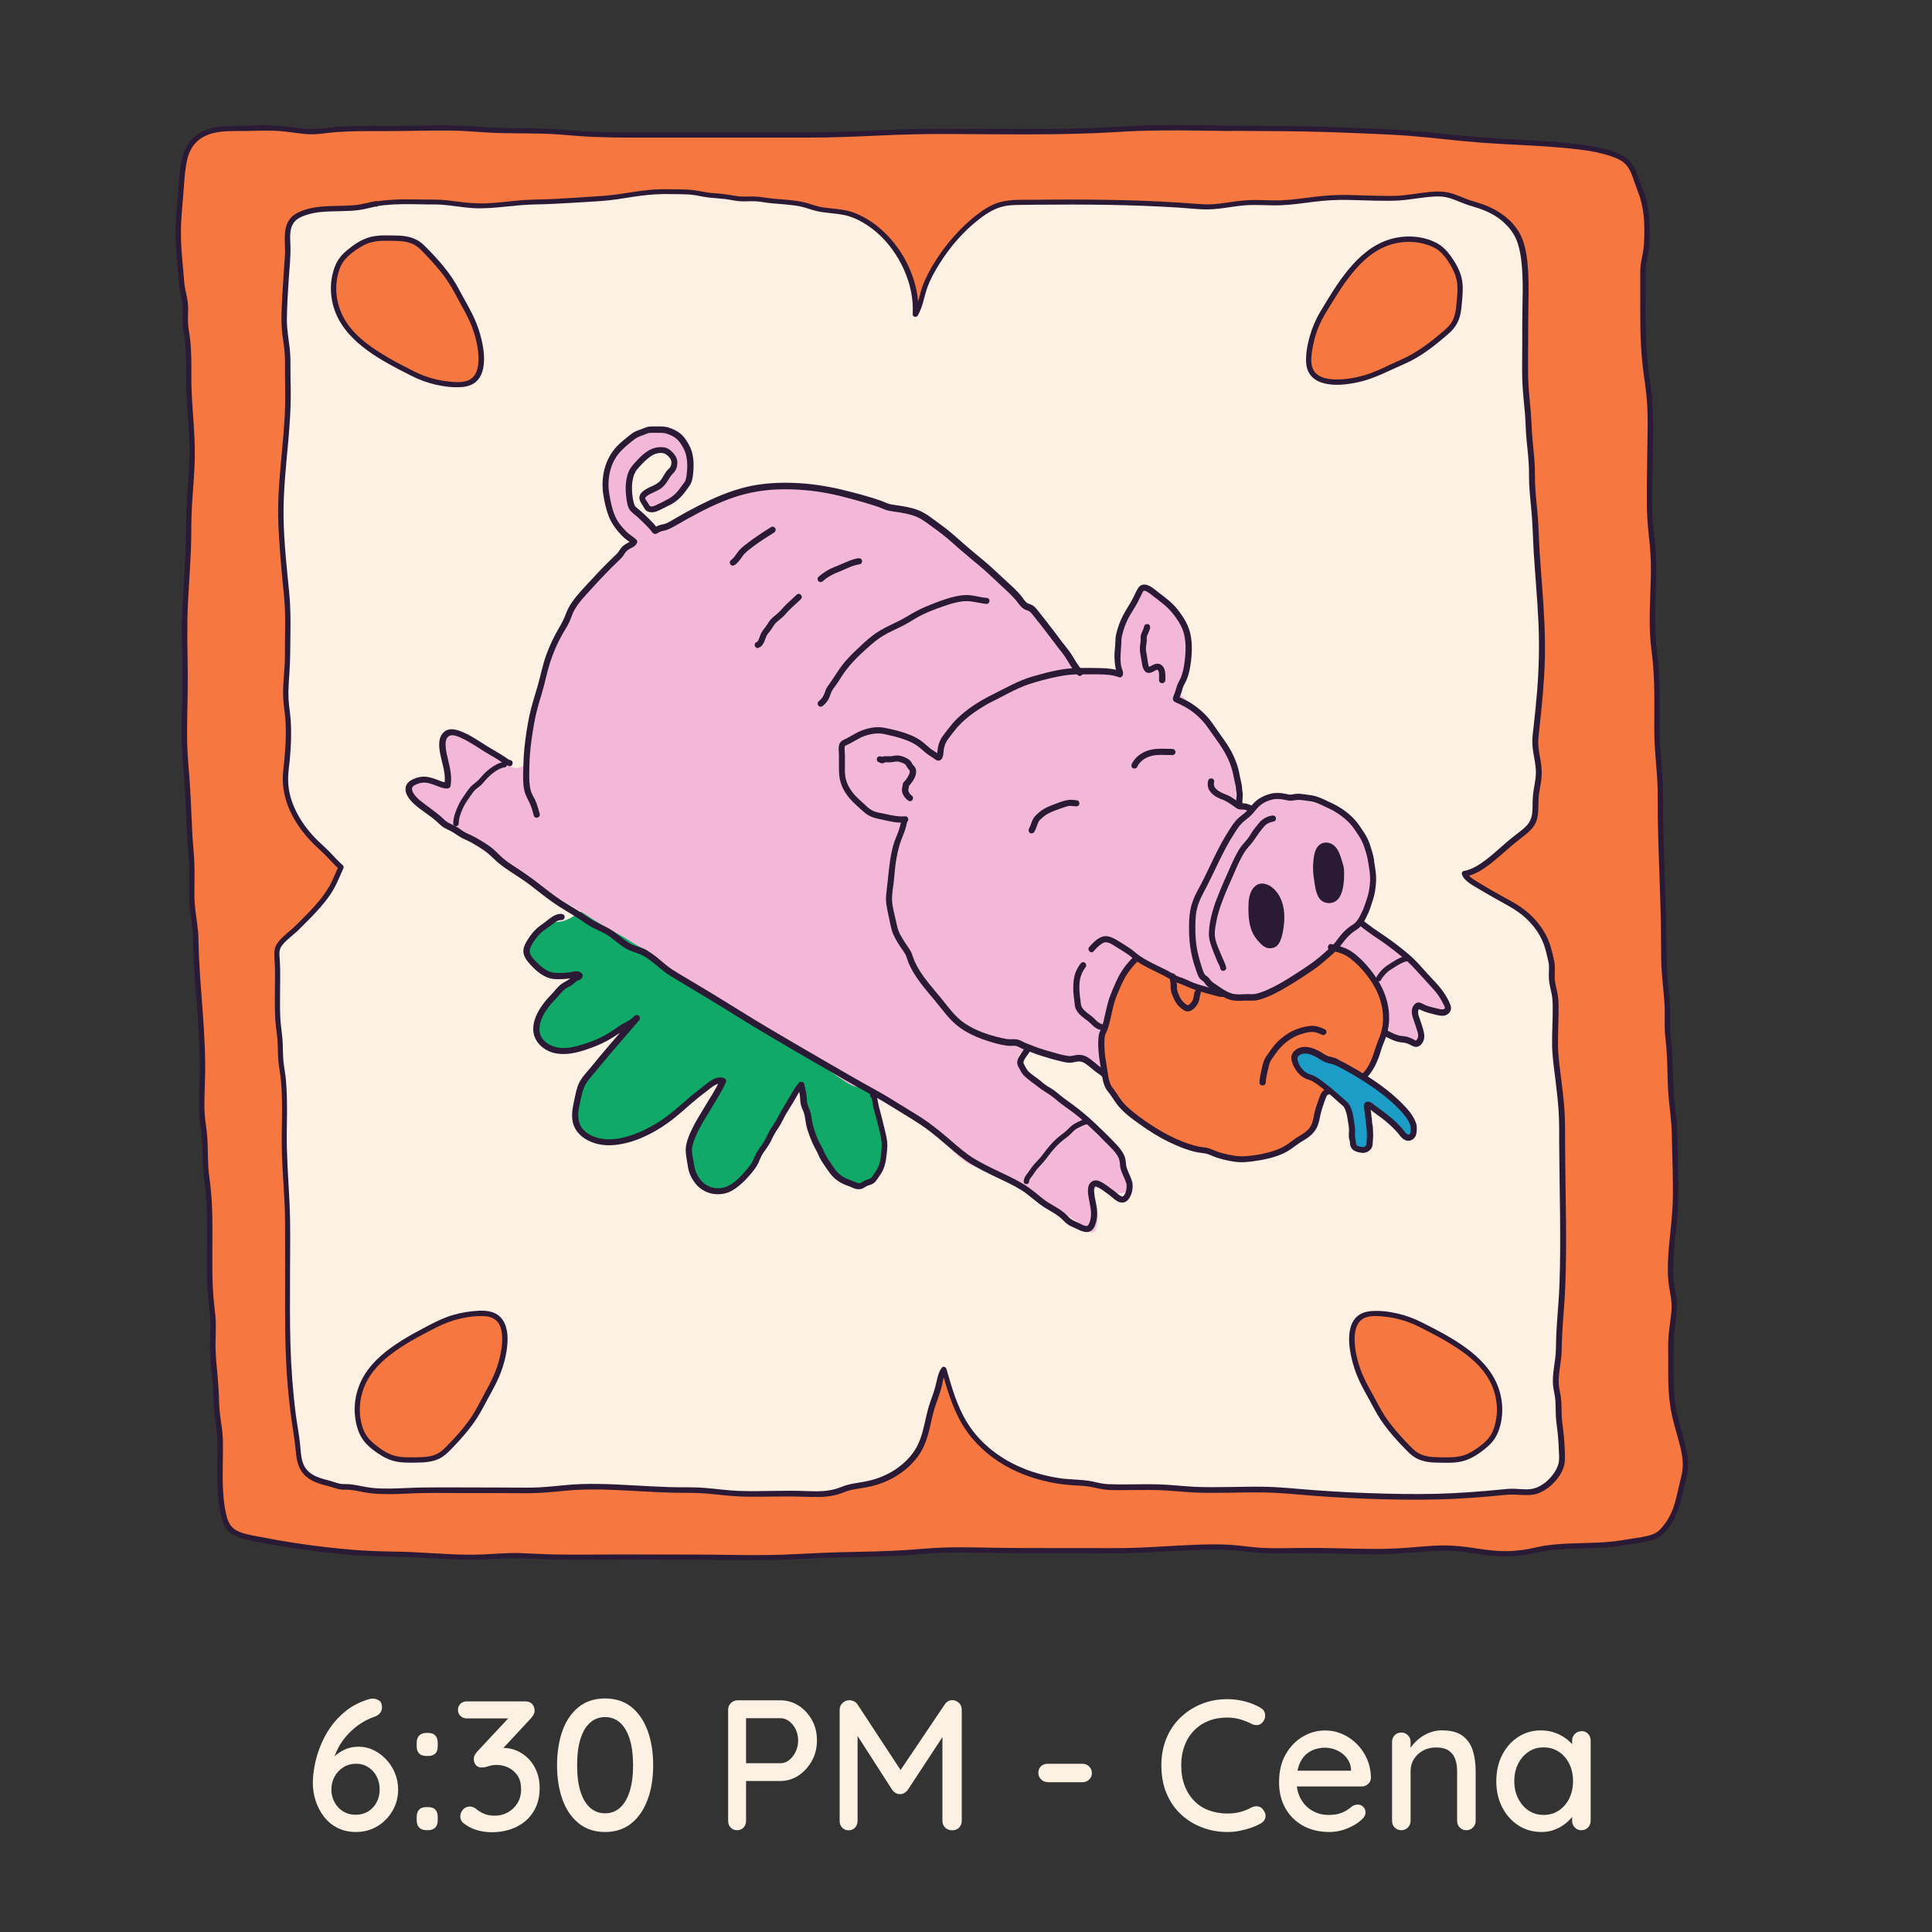 <svg xmlns="http://www.w3.org/2000/svg" id="Layer_2" data-name="Layer 2" viewBox="0 0 250 250"><rect x="0" y="0" width="250" height="250" fill="#333333" stroke="none"/><defs><style>      .cls-1 {        fill: #f67740;      }      .cls-2 {        fill: #fdf1e3;      }      .cls-3 {        fill: #f3b8d8;      }      .cls-4 {        fill: #1c9dc7;      }      .cls-5 {        fill: #2a1a35;      }      .cls-6 {        fill: #10a968;      }    </style></defs><g><path class="cls-1" d="M159.23,16.58c1.02.01,2.04.02,3.05.02,5.83,0,11.68.19,17.5.46,4.3.2,8.58.83,12.88,1.13,2.95.2,5.91.27,8.85.54,2.64.24,5.86.47,8.23,1.66,1.64.83,1.81,2.52,2.42,4.01,1.03,2.5,1.03,4.66.91,7.3-.05,1.17-.5,2.19-.48,3.39.01.84.01,1.68.01,2.52,0,1.41,0,2.81,0,4.22-.01,2.78.27,5.62.68,8.37.44,2.98.23,6.06.23,9.06,0,2.47-.11,4.95-.02,7.42.07,2,.46,3.97.49,5.98.06,3.79-.43,7.74.08,11.5.46,3.34.37,6.69.35,10.06-.02,2.88.46,5.69.45,8.58-.03,6.93.48,13.77.46,20.7,0,2.1.25,4.02.41,6.1.12,1.56-.05,3.12.14,4.68.27,2.18.23,4.27.33,6.45.08,1.91.47,3.76.49,5.67.05,4.1.37,8.44-.12,12.51-.25,2.13-.47,4.18-.37,6.33.06,1.4.55,2.72.45,4.11-.11,1.61-.44,3.04-.43,4.67,0,1.15,0,2.31,0,3.46,0,2.11.07,3.92.57,5.96.37,1.56.92,3.14,1.21,4.71.18,1,.14,2.06-.13,3.04-.52,1.88-.7,3.85-1.76,5.56-.27.43-.99,1.42-1.5,1.75-1.04.67-3.07.8-4.31,1.03-3.37.63-6.98.24-10.37.76-.78.12-1.54.34-2.32.46-1.14.18-2.29.28-3.44.25-1.82-.06-3.59-.5-5.39-.66-2.88-.27-5.69.21-8.56.34-3.34.14-6.68-.1-10.02-.1-2,0-4.01.04-6.01.02s-3.74-.4-5.64-.46c-4.79-.15-9.52.48-14.29.45-4.2-.03-8.39,0-12.59,0s-8.31-.29-12.39.09c-5.19.49-10.42.32-15.63.65-4.62.3-9.3.09-13.93.09-5.23,0-10.46-.02-15.69,0-2.15,0-4.25-.04-6.39-.17-2.1-.13-4.22.18-6.33.18-3.77,0-7.43-.39-11.18-.41-3.54-.02-7.25-.43-10.76-.9-1.94-.26-4.04-.64-5.9-1-1.08-.21-2.2-.34-3.21-.95-.74-.45-1.13-1.34-1.29-2.05-.4-1.75-.5-3.57-.5-5.37,0-1.55.06-3.11.02-4.65-.04-1.55-.46-3.04-.48-4.6-.02-1.92-.22-3.76-.4-5.66-.2-2.08.14-4.17-.14-6.25-.77-5.68.14-11.44-.7-17.11-.34-2.27-.08-4.53-.45-6.82-.39-2.44-.1-5.08-.1-7.55,0-5.6-.8-11.11-.88-16.71-.03-1.69-.45-3.33-.5-5.01-.06-1.95.12-3.87-.08-5.82-.37-3.79-.33-7.56-.7-11.34-.36-3.64-.1-7.37-.1-11.03,0-3.11-.15-6.26-.02-9.37.14-3.47.49-6.86.47-10.34-.02-3.37.46-6.7.47-10.08.01-3.18-.47-6.3-.46-9.48,0-2.19.04-4.26-.35-6.42-.19-1.07-.01-2.08-.08-3.14-.06-.97-.42-1.86-.49-2.83-.16-2.13-.43-4.16-.44-6.31,0-2.31.32-4.55.44-6.85.05-.89.26-2.57.55-3.45.88-2.63,3.32-3.35,6-3.34,2,0,4.05-.14,6.04-.02,1.98.12,3.45.62,5.51.35,3.1-.41,6.15-.33,9.28-.33,3.63,0,7.36-.23,10.97.09,3.8.34,7.63.05,11.41.42,3.58.35,7.08.33,10.69.33,7.1,0,14.19,0,21.29,0,4.45,0,8.84-.34,13.27-.44,3.6-.08,7.22.02,10.82.02,5.23,0,10.4.01,15.62-.33,4.73-.31,9.52-.16,14.28-.11Z"></path><path class="cls-5" d="M159.23,16.93c3.09.04,6.19.02,9.28.08,3.09.06,6.18.17,9.27.31,1.54.07,3.08.14,4.62.26,1.53.12,3.06.28,4.59.44s3.03.31,4.55.43c1.54.12,3.09.2,4.63.28,2.85.14,5.7.3,8.53.66,1.27.16,2.53.4,3.74.82.56.19,1.15.41,1.62.78.4.31.68.72.9,1.17s.38.95.54,1.43c.2.58.44,1.15.64,1.73.41,1.25.6,2.54.63,3.85.02.67,0,1.34-.02,2.02-.03.71-.12,1.38-.27,2.07s-.24,1.38-.23,2.1c0,.77,0,1.53,0,2.3,0,3.04-.05,6.07.25,9.1.15,1.51.41,3,.56,4.5.15,1.51.16,3.02.14,4.54-.04,3.04-.11,6.09-.1,9.13,0,1.51.1,3,.27,4.5s.28,2.98.26,4.49c-.03,2.99-.3,5.98-.06,8.97.06.75.17,1.48.25,2.23s.14,1.54.18,2.32c.08,1.52.08,3.04.07,4.56s-.03,3.06.06,4.59c.09,1.5.25,2.99.33,4.49s.04,3.08.06,4.61.06,3.06.11,4.59c.1,3.08.23,6.17.29,9.25.03,1.53.01,3.06.04,4.59.03,1.49.18,2.97.32,4.45.07.76.13,1.51.14,2.27s-.02,1.53,0,2.3.14,1.55.2,2.32.09,1.49.12,2.24c.05,1.5.05,3,.2,4.5s.36,3,.39,4.52c.05,2.97.21,5.94.12,8.92-.1,2.98-.68,5.92-.63,8.91.01.75.08,1.49.21,2.24.12.7.26,1.4.28,2.11s-.1,1.46-.19,2.17-.19,1.43-.23,2.15c-.05.77-.02,1.54-.02,2.31s0,1.52,0,2.29c0,1.42.06,2.84.28,4.24.22,1.46.66,2.86,1.05,4.28s.73,2.84.45,4.3c-.13.67-.33,1.32-.47,1.98s-.29,1.31-.48,1.95c-.34,1.15-.87,2.19-1.65,3.09-.31.36-.63.65-1.07.83-.51.21-1.06.32-1.59.42s-1.12.17-1.68.26c-.63.1-1.26.22-1.89.29-2.92.32-5.88.11-8.8.53-.74.11-1.46.3-2.19.44s-1.5.22-2.25.27c-1.49.08-2.95-.1-4.42-.32-1.5-.23-2.98-.42-4.5-.4-1.5.02-2.99.17-4.48.29-3.09.25-6.18.15-9.27.07-1.54-.04-3.08-.04-4.62-.03-1.55.01-3.1.06-4.64,0s-2.96-.31-4.45-.41c-1.53-.1-3.07-.06-4.61,0-3.05.11-6.1.38-9.15.42-1.55.02-3.11,0-4.66,0s-3.09,0-4.63,0c-3.06,0-6.11,0-9.17-.07-1.52-.03-3.04-.05-4.56-.01s-3,.18-4.5.29c-3.08.23-6.16.26-9.24.33s-6.11.32-9.17.36c-3.06.04-6.11-.05-9.17-.06s-6.18,0-9.27-.01-6.18.05-9.27,0c-1.54-.03-3.07-.13-4.61-.18s-3.02.1-4.54.17c-3.05.14-6.11-.14-9.15-.29-1.52-.07-3.04-.07-4.55-.12s-2.99-.15-4.49-.29c-2.92-.27-5.84-.66-8.73-1.18-.69-.12-1.39-.26-2.08-.39-.66-.13-1.32-.23-1.97-.41-.61-.17-1.26-.41-1.69-.9-.35-.39-.56-.91-.68-1.41-.71-2.94-.45-6-.46-9,0-.75-.02-1.49-.12-2.23s-.22-1.47-.3-2.21-.07-1.48-.11-2.22-.08-1.49-.15-2.23c-.13-1.52-.31-3.02-.28-4.55.01-.76.04-1.51.04-2.27s-.09-1.51-.18-2.27c-.36-3.03-.27-6.08-.26-9.12,0-1.53,0-3.06-.09-4.58-.05-.76-.11-1.51-.2-2.26s-.21-1.53-.25-2.3c-.08-1.5-.03-3.02-.2-4.51-.08-.74-.21-1.47-.26-2.22s-.05-1.46-.03-2.19c.03-1.46.11-2.93.09-4.39-.01-1.54-.09-3.08-.18-4.61-.19-3.05-.48-6.1-.62-9.16-.03-.76-.06-1.53-.07-2.29s-.1-1.51-.2-2.27-.21-1.46-.27-2.2-.06-1.51-.05-2.26c.02-1.53.04-3.05-.1-4.58s-.22-3.06-.28-4.59c-.07-1.54-.13-3.09-.24-4.63s-.27-3.05-.31-4.59c-.08-3.04.09-6.09.07-9.13-.03-3.08-.13-6.16.02-9.23.15-3.03.42-6.06.43-9.1,0-1.53.05-3.05.16-4.58.1-1.51.22-3.01.28-4.52.11-3.05-.25-6.06-.39-9.1-.07-1.51-.02-3.02-.05-4.53-.02-.73-.06-1.46-.13-2.19-.08-.74-.25-1.47-.29-2.21s.04-1.48.01-2.22-.2-1.4-.35-2.1-.19-1.44-.25-2.16-.14-1.5-.2-2.25c-.12-1.5-.17-2.99-.09-4.49s.25-3.01.35-4.51c.08-1.13.16-2.25.4-3.35.22-.98.64-1.88,1.42-2.55,1.74-1.48,4.27-1.2,6.38-1.25,1.51-.04,3.02-.1,4.53.04,1.3.11,2.59.4,3.9.39.74,0,1.46-.12,2.19-.2s1.53-.13,2.29-.16c1.5-.06,3.01-.06,4.51-.05,3.03.01,6.06-.11,9.09-.07,1.52.02,3.03.16,4.55.25s3.09.1,4.63.11,3.06.03,4.58.14c1.53.11,3.05.26,4.58.32,3.05.12,6.1.09,9.15.09,3.1,0,6.19,0,9.29,0,3.1,0,6.19,0,9.29,0,3.07,0,6.13-.13,9.19-.27,3.06-.14,6.13-.22,9.19-.2,3.09.02,6.18.05,9.28.05,3.08,0,6.16-.03,9.23-.15,1.53-.06,3.06-.16,4.59-.24s3.08-.11,4.63-.12c2.85-.02,5.69.04,8.54.08.44,0,.44-.68,0-.69-3.09-.04-6.18-.11-9.28-.07-3.11.04-6.2.28-9.31.39-3.09.1-6.19.12-9.28.12-3.09,0-6.18-.04-9.27-.05-3.09,0-6.18.11-9.27.25-3.08.14-6.16.23-9.25.23-3.11,0-6.22,0-9.34,0-3.13,0-6.25,0-9.38,0-3.05,0-6.11.03-9.16-.14-1.53-.09-3.06-.26-4.59-.33-1.54-.07-3.09-.07-4.63-.08s-3.09-.06-4.63-.19-3.05-.17-4.58-.17-3.05.04-4.57.06-3.04,0-4.56,0c-1.51,0-3.03.02-4.54.13-.77.06-1.53.16-2.29.23-.67.07-1.35.05-2.03-.01s-1.3-.17-1.95-.25c-.71-.09-1.41-.14-2.12-.16-1.52-.04-3.04.04-4.56.06-1.15.01-2.29.02-3.4.33-.96.27-1.87.76-2.53,1.51-.72.81-1.06,1.81-1.26,2.86-.22,1.19-.28,2.38-.37,3.58-.11,1.5-.28,3.01-.34,4.51-.06,1.53.02,3.05.15,4.57.06.74.14,1.48.2,2.22s.14,1.46.31,2.19.26,1.38.25,2.11-.07,1.49.04,2.23.23,1.46.29,2.2.08,1.49.09,2.23c.02,1.52-.01,3.03.07,4.55.08,1.52.23,3.04.31,4.56s.09,3.05.02,4.58-.21,3.07-.3,4.61c-.09,1.53-.09,3.05-.12,4.58-.05,3.05-.33,6.09-.46,9.14-.13,3.09.02,6.19.02,9.28,0,3.07-.18,6.14-.04,9.2.07,1.54.25,3.06.34,4.6.09,1.54.15,3.09.22,4.63.04.78.08,1.56.13,2.34.05.76.14,1.53.19,2.29.1,1.52,0,3.05.02,4.57s.29,3.01.44,4.52c.08.75.07,1.5.1,2.26s.06,1.55.1,2.33c.17,3.07.47,6.13.63,9.2.08,1.53.14,3.06.12,4.59-.02,1.47-.12,2.95-.1,4.42,0,.74.05,1.47.14,2.21s.21,1.48.25,2.23c.08,1.53.03,3.07.21,4.6.09.75.21,1.5.27,2.26s.11,1.54.14,2.31c.05,1.53.04,3.06.02,4.58s-.03,3.06.02,4.58c.03.77.07,1.54.14,2.31s.19,1.51.24,2.26c.11,1.53-.05,3.06,0,4.59s.28,3.04.38,4.56c.05.75.06,1.5.09,2.24s.14,1.49.25,2.23.21,1.44.23,2.17c.02.77.02,1.55,0,2.32-.02,1.52-.06,3.05.04,4.57.05.76.13,1.52.26,2.27.11.62.23,1.23.48,1.8.24.54.61,1.03,1.12,1.34.58.36,1.25.58,1.91.73,1.38.31,2.78.54,4.17.78,2.92.51,5.86.88,8.81,1.14,1.49.13,2.98.22,4.48.25,1.52.03,3.05.05,4.57.13,3.06.15,6.13.4,9.19.23,1.54-.08,3.08-.2,4.62-.11,1.54.09,3.08.14,4.62.16,3.1.03,6.21,0,9.32,0,3.1,0,6.2,0,9.3.01s6.17.1,9.26.04c1.53-.03,3.06-.13,4.6-.21s3.08-.12,4.62-.15c3.08-.07,6.17-.12,9.24-.38,1.52-.13,3.04-.22,4.57-.24s3.04.02,4.56.05c3.08.06,6.16.05,9.24.05,1.56,0,3.12,0,4.68,0s3.1.03,4.64-.02c3.08-.09,6.16-.37,9.24-.43,1.53-.03,3.06-.02,4.58.13,1.51.15,3,.33,4.52.34,1.55,0,3.11-.01,4.66-.02s3.11.03,4.66.07,3.11.09,4.66.06,3.08-.14,4.62-.27,3.02-.24,4.53-.17c1.5.07,2.97.37,4.46.56,1.5.2,2.99.21,4.49.02.76-.1,1.5-.25,2.25-.41s1.43-.26,2.16-.32c2.95-.27,5.94-.06,8.87-.57,1.1-.19,2.23-.3,3.32-.58.48-.13.98-.29,1.39-.58.44-.32.79-.76,1.12-1.2.75-1,1.21-2.15,1.53-3.35.17-.66.31-1.33.46-2s.36-1.34.44-2.04c.16-1.48-.23-2.93-.62-4.34s-.82-2.84-1.01-4.31c-.19-1.42-.21-2.86-.21-4.3,0-.77,0-1.53,0-2.3s0-1.52.06-2.28c.13-1.44.48-2.9.34-4.35-.07-.73-.23-1.45-.34-2.17s-.12-1.47-.11-2.21c.01-1.51.16-3.01.34-4.5s.29-2.98.32-4.48,0-3-.04-4.5-.05-2.98-.11-4.46c-.06-1.52-.32-3.01-.44-4.52s-.1-3.03-.17-4.54c-.07-1.53-.3-3.05-.3-4.59,0-.78.02-1.56-.02-2.34s-.12-1.49-.19-2.24c-.14-1.5-.25-3-.25-4.52s-.02-3.09-.06-4.64c-.08-3.09-.21-6.17-.3-9.25-.05-1.54-.08-3.09-.09-4.63-.01-1.53,0-3.06-.11-4.59s-.26-3.02-.32-4.53,0-3.1,0-4.64-.03-3.07-.14-4.6c-.11-1.51-.36-3-.43-4.51-.13-3,.15-6,.12-9.01-.02-1.52-.24-3.03-.38-4.54s-.16-3.05-.14-4.58c.03-3.05.12-6.1.1-9.16,0-1.52-.08-3.03-.3-4.53-.22-1.5-.4-3-.51-4.51-.23-3.06-.13-6.14-.14-9.21,0-.73-.05-1.47.07-2.19s.3-1.37.37-2.06.07-1.38.08-2.07-.01-1.33-.07-1.99-.17-1.33-.33-1.98-.4-1.28-.65-1.91c-.38-.98-.6-2.06-1.23-2.92-.72-.99-1.87-1.44-3.01-1.79-1.26-.39-2.58-.6-3.89-.75-2.87-.34-5.76-.49-8.65-.64-3.08-.16-6.15-.43-9.22-.75-1.53-.16-3.06-.31-4.59-.42s-3.11-.18-4.67-.24c-3.1-.13-6.21-.24-9.32-.29-2.87-.05-5.75-.03-8.62-.07-.44,0-.44.68,0,.69Z"></path></g><g><path class="cls-2" d="M48.73,26.33c2.45-.41,4.98-.22,7.47-.23,1.76-.01,3.43.4,5.17.49,2.62.12,5.18-.45,7.79-.48,2.8-.03,5.54-.28,8.34-.43,2.25-.12,4.41-.64,6.64-.84,1.51-.13,3.06-.05,4.57-.04,1.21,0,2.3.4,3.49.47,1.13.06,1.92.18,3.03.38,1.04.18,2.11-.05,3.16.13,2.17.39,4.52.22,6.61.98,1.74.64,3.54.36,5.28,1.01,4.96,1.83,8.47,7.72,8.17,12.89.68-1.12.81-2.57,1.3-3.79,1.47-3.64,4.86-7.83,8.26-9.83,1.17-.68,2.33-.86,3.66-.88,7.86-.1,15.79-.1,23.63.55,1.96.16,3.74-.32,5.66-.48,1.68-.14,3.35.06,5.03-.03,2.57-.13,4.89-.7,7.51-.69,2.22.01,4.43.15,6.65.13,2.07-.02,4.12-.58,6.16-.57,1.42,0,2.76.85,4.1,1.23,1.76.49,3.35,1.14,4.67,2.44,1.07,1.06,1.58,2.04,1.89,3.47.66,3.1.38,6.4.38,9.58,0,2.19.01,4.39,0,6.58-.01,2.26.38,4.41.45,6.65.07,2.15.46,4.26.44,6.4-.03,2.32.38,4.47.45,6.77.17,5.22.85,10.32.85,15.57,0,3.93-.41,7.65-.84,11.53-.17,1.56.35,2.85.42,4.36.07,1.4-.46,2.77-.43,4.2.02.92.04,1.85-.45,2.67-.4.68-1.07,1.14-1.67,1.62-.42.33-.83.66-1.24,1-1.55,1.3-3.73,3.54-5.78,3.89.18.63,1.24,1.21,1.81,1.55.76.45,1.58.96,2.38,1.41,1.64.92,2.87,1.43,4.24,2.79.84.84,1.54,1.81,2.01,2.88.36.82.56,1.82.77,2.7.18.79.02,1.53.07,2.33.07.97.44,1.83.48,2.81.1,2.6-.24,5.26.07,7.85.36,2.95.79,5.75.78,8.72-.02,6.8.29,13.66.02,20.45-.11,2.67-.44,5.29-.45,7.98,0,1.97-.7,3.63-.23,5.62.32,1.35.11,2.67.31,4.03.23,1.57.32,3.03.34,4.64.02,1.7-1.98,3.9-3.8,4.21-1.05.18-2.17-.11-3.24,0-3.78.39-7.41.66-11.22.66-5.68,0-11.42-.24-17.07-.78-4.79-.45-9.62.19-14.41-.32-3.03-.32-6.03-.07-9.06-.19-.99-.04-1.88-.4-2.86-.48-1.11-.09-2.22-.12-3.33-.28-4.42-.65-8.61-2.58-11.42-6.16-1.95-2.49-2.7-5.31-3.57-8.25-.39.48-.52,1.33-.66,1.94-.22.97-.59,1.77-.88,2.72-.73,2.3-.74,4.49-2.28,6.47s-3.7,3.17-6.12,3.67c-1.1.23-2.15.28-3.19.71-2.14.89-4.09.5-6.43.5-2.27,0-4.57.1-6.84.02-2.18-.08-4.26-.49-6.45-.47-4.66.05-9.26-.54-13.94-.44-2.05.04-4.04.43-6.09.47-1.54.03-3.09-.02-4.63-.02h-9.56c-2.46,0-5.21.34-7.64-.04-1.03-.16-1.79-.42-2.86-.4-.89.02-1.23-.26-2.04-.45-1.11-.26-2-.51-2.84-1.26-1.27-1.14-1.05-2.99-1.3-4.48-.86-5.09-1.21-10.26-1.21-15.47,0-3.98-.02-7.96,0-11.94.02-3.71-.44-7.38-.44-11.11,0-3.25.22-6.53-.34-9.73-.26-1.5-.07-3.02-.32-4.53-.22-1.36-.22-2.62-.22-4,0-1.49,0-2.99,0-4.48,0-.66-.2-1.73.07-2.36.37-.89,1.76-1.83,2.42-2.49,1.6-1.6,3.21-3.11,4.39-5.04.53-.86.92-1.96,1.34-2.84-.92-.78-1.62-1.72-2.54-2.53-2.85-2.49-5.07-6.12-4.59-9.98.33-2.66.5-5.41.11-8.08-.35-2.39.13-4.6.11-7.02-.01-1.89.07-3.78.01-5.67-.05-1.88-.36-3.82-.49-5.71-.16-2.28-.39-4.45-.4-6.75-.02-4.55.73-9.11.9-13.65.08-2.07-.03-4.16-.01-6.23.02-1.73-.48-3.34-.46-5.07.03-2.87.26-5.59.46-8.43.15-2.12-.67-4.38,1.73-5.4,2.75-1.16,5.72-.34,8.53-1.08.42-.11.83-.2,1.26-.27Z"></path><path class="cls-5" d="M48.82,26.67c1.38-.22,2.79-.26,4.18-.25.7,0,1.39.02,2.09.03s1.4-.01,2.1.04c1.34.1,2.67.36,4.01.44s2.74-.04,4.11-.18,2.73-.28,4.11-.3,2.81-.1,4.21-.18,2.8-.16,4.2-.26,2.72-.33,4.08-.54c1.36-.21,2.71-.35,4.09-.36.68,0,1.36.01,2.04.02.68.01,1.35.03,2.02.15.63.11,1.26.25,1.9.31s1.26.09,1.89.17,1.25.23,1.88.28c.69.05,1.39-.03,2.08.01.64.04,1.27.18,1.9.24s1.32.11,1.97.17,1.25.13,1.86.25c.66.13,1.27.38,1.92.55,1.29.34,2.63.3,3.93.6,1.02.24,1.98.72,2.86,1.3,1.68,1.11,3.04,2.67,4.04,4.4s1.66,3.68,1.8,5.67c.03.47.04.95.01,1.43-.02.36.48.46.65.18.66-1.11.81-2.41,1.24-3.61.4-1.12,1-2.19,1.64-3.2,1.35-2.14,3.06-4.11,5.06-5.66.97-.75,2.01-1.42,3.22-1.68.64-.14,1.29-.16,1.94-.17.76,0,1.53-.02,2.29-.03,3.06-.03,6.12-.03,9.19.02,3.05.05,6.09.16,9.13.35,1.49.09,3,.31,4.49.21s2.84-.41,4.27-.51c1.5-.1,3.01.06,4.51,0s2.88-.27,4.31-.45,2.92-.27,4.4-.24c1.51.03,3.02.1,4.53.11.75,0,1.5.01,2.25-.05s1.48-.17,2.22-.27,1.46-.19,2.19-.23c.69-.04,1.33.01,2,.22s1.26.48,1.89.72,1.22.38,1.83.59c1.15.39,2.26.94,3.17,1.76.86.76,1.53,1.68,1.88,2.78.41,1.3.54,2.71.6,4.07.07,1.47.03,2.94,0,4.41-.03,1.5-.02,3-.02,4.51s-.04,3.05,0,4.58.23,2.97.35,4.45c.06.75.08,1.5.12,2.25s.12,1.51.2,2.26.14,1.47.18,2.21.01,1.51.04,2.26c.06,1.47.25,2.93.36,4.4s.14,3.01.23,4.52c.19,3.01.47,6.02.61,9.04.14,3.01.07,6.01-.17,9.01-.12,1.49-.28,2.98-.44,4.47-.08.73-.2,1.46-.18,2.2.02.68.14,1.35.26,2.01s.23,1.35.2,2.03-.18,1.38-.29,2.07-.14,1.39-.14,2.11c0,.66-.04,1.34-.37,1.93-.3.55-.81.96-1.3,1.34-.56.43-1.11.87-1.65,1.32-.88.75-1.72,1.55-2.64,2.25-.87.67-1.84,1.31-2.94,1.51-.18.03-.3.26-.24.43.16.5.58.85.99,1.15.44.32.92.58,1.38.85,1.15.69,2.31,1.34,3.48,1.98,1.05.58,2.02,1.24,2.85,2.11.89.93,1.61,2.04,2,3.27.2.63.34,1.28.49,1.92.16.71.03,1.43.06,2.14s.22,1.36.36,2.04.14,1.41.14,2.13c0,1.48-.1,2.96-.08,4.45s.23,2.91.41,4.36.35,2.88.44,4.33.06,2.97.07,4.45c.02,2.99.08,5.98.11,8.97.03,3,.03,6.01-.08,9.01-.06,1.49-.18,2.97-.29,4.46-.05.74-.1,1.49-.13,2.23s-.01,1.46-.07,2.19c-.1,1.31-.43,2.59-.35,3.91.04.71.26,1.39.31,2.1s.03,1.42.07,2.14.17,1.44.24,2.16.12,1.42.14,2.13c.02.58.1,1.19-.04,1.76-.12.48-.37.93-.65,1.33-.59.82-1.46,1.57-2.44,1.87-.6.18-1.24.15-1.85.11-.35-.02-.71-.05-1.06-.05s-.72.04-1.08.07c-2.93.29-5.87.52-8.81.59-2.97.07-5.96,0-8.93-.1-2.99-.11-5.98-.29-8.96-.55-1.48-.13-2.96-.25-4.45-.27s-2.98.02-4.47.04-2.95.04-4.42-.03c-1.49-.07-2.97-.26-4.47-.31s-2.99,0-4.48,0c-.75,0-1.5,0-2.24-.03-.7-.03-1.37-.22-2.05-.36-1.41-.28-2.87-.2-4.3-.43-1.17-.18-2.33-.46-3.46-.83-2.21-.74-4.3-1.89-6.02-3.48-.91-.84-1.71-1.79-2.36-2.84-.67-1.07-1.17-2.22-1.6-3.41-.42-1.18-.76-2.38-1.11-3.58-.07-.23-.41-.37-.58-.15-.36.46-.52,1.02-.64,1.59-.14.64-.3,1.26-.52,1.88-.23.65-.47,1.29-.65,1.96-.17.62-.3,1.24-.44,1.86-.28,1.23-.62,2.45-1.33,3.51-.66.99-1.58,1.83-2.58,2.47s-2.1,1.09-3.26,1.36c-.67.16-1.35.24-2.03.37-.35.06-.7.14-1.04.25s-.65.25-.98.36c-1.25.42-2.56.42-3.86.37-1.46-.06-2.91-.06-4.37-.03-1.54.03-3.09.06-4.63,0-1.48-.06-2.95-.28-4.42-.39-1.51-.12-3.02-.05-4.53-.1-1.52-.05-3.04-.14-4.55-.22-3.03-.17-6.07-.33-9.09-.02-1.51.15-3.01.31-4.53.31s-3.04-.02-4.56-.02c-3.06,0-6.12-.03-9.17,0-1.42.02-2.84.12-4.25.14-.7,0-1.41,0-2.11-.07s-1.36-.19-2.03-.33c-.32-.06-.64-.12-.96-.15-.35-.04-.7-.02-1.05-.04-.54-.03-1.02-.26-1.53-.4-1.13-.3-2.37-.56-3.14-1.53-.66-.84-.69-2-.78-3.02-.12-1.37-.41-2.73-.58-4.09-.38-3-.6-6.03-.69-9.05s-.05-6.12-.05-9.18c0-3.06.08-6.14-.07-9.2s-.39-6.09-.35-9.15c.02-1.5.05-3,.01-4.5-.02-.75-.06-1.49-.13-2.24s-.22-1.48-.3-2.23-.08-1.51-.1-2.26-.12-1.5-.21-2.26c-.19-1.47-.14-2.96-.14-4.44s.06-2.86-.04-4.29c-.04-.5-.12-1.11.12-1.57s.67-.84,1.06-1.19.83-.69,1.21-1.06c.48-.47.96-.95,1.43-1.43.95-.97,1.88-1.97,2.65-3.09.37-.53.68-1.09.96-1.68s.51-1.19.79-1.78c.06-.13.07-.32-.05-.42-.59-.51-1.11-1.09-1.64-1.65s-1.08-1.02-1.61-1.54c-.99-.97-1.86-2.07-2.54-3.29-.66-1.18-1.13-2.49-1.26-3.84-.07-.7-.04-1.4.04-2.11.1-.84.19-1.68.24-2.52.11-1.69.11-3.38-.11-5.06-.11-.83-.19-1.65-.17-2.49s.07-1.61.13-2.41c.12-1.69.11-3.38.13-5.08s.02-3.4-.14-5.1c-.32-3.36-.71-6.73-.75-10.1s.37-6.85.66-10.26c.14-1.72.26-3.44.27-5.16,0-.87-.01-1.73-.03-2.6s.01-1.72-.02-2.58c-.06-1.65-.47-3.26-.45-4.92.03-1.7.12-3.41.24-5.11.1-1.47.27-2.95.22-4.42-.03-.96-.16-2.12.45-2.94.36-.48.92-.74,1.47-.93.74-.26,1.51-.39,2.29-.45,1.57-.13,3.15-.02,4.71-.24.79-.11,1.55-.35,2.33-.48.19-.03.29-.26.24-.43-.05-.2-.24-.28-.43-.24-.82.14-1.61.39-2.44.49s-1.59.11-2.38.13c-1.58.03-3.2.05-4.7.62-.6.23-1.18.53-1.58,1.04-.33.41-.53.9-.61,1.42-.18,1.12.01,2.26-.06,3.38-.11,1.71-.25,3.42-.34,5.14-.09,1.71-.2,3.44.02,5.14.11.82.25,1.65.3,2.48.05.85.02,1.71.03,2.56.02,1.76.06,3.51-.03,5.27-.18,3.47-.65,6.92-.81,10.39-.08,1.73-.06,3.47.05,5.2s.23,3.39.39,5.08c.17,1.71.38,3.41.41,5.13s-.03,3.46-.02,5.2-.24,3.34-.24,5.02c0,.84.11,1.66.21,2.49s.15,1.71.15,2.57c0,1.7-.17,3.38-.35,5.07-.15,1.4.05,2.83.52,4.16.47,1.34,1.19,2.57,2.06,3.68.44.56.91,1.09,1.42,1.59.54.53,1.12,1.02,1.64,1.57.53.55,1.03,1.12,1.61,1.62l-.05-.42c-.29.61-.54,1.24-.82,1.85s-.62,1.18-1.01,1.74c-.79,1.13-1.75,2.13-2.72,3.1-.45.45-.88.91-1.35,1.34-.42.38-.87.73-1.29,1.13-.38.36-.77.77-.98,1.26-.23.54-.18,1.17-.14,1.74.1,1.42.04,2.86.04,4.29,0,1.51-.04,3.03.16,4.53.1.76.19,1.5.21,2.26s.02,1.54.11,2.31.23,1.48.3,2.23.11,1.52.13,2.28c.04,1.51,0,3.03-.02,4.55s.02,3.1.11,4.64.19,3.06.26,4.6c.07,1.54.06,3.08.06,4.63,0,3.12,0,6.25,0,9.37,0,3.06.07,6.11.32,9.16.12,1.52.29,3.03.49,4.53.18,1.34.43,2.66.55,4,.1,1.12.25,2.28,1.03,3.15.84.95,2.08,1.3,3.26,1.59.55.14,1.06.37,1.62.43.34.04.69,0,1.03.03.31.02.62.07.93.13.68.13,1.36.27,2.06.34s1.43.09,2.14.09c1.43,0,2.87-.11,4.3-.14,1.53-.03,3.06,0,4.59,0h4.65c1.55,0,3.1.03,4.65.02s3.02-.16,4.53-.31,3.04-.19,4.57-.17c3.08.06,6.16.32,9.24.41,1.52.04,3.05-.01,4.56.11s2.97.34,4.47.39c1.54.05,3.09.02,4.64,0s2.94,0,4.41.05c1.33.04,2.67,0,3.93-.47.34-.12.67-.27,1.02-.36.33-.09.67-.16,1.01-.21.68-.12,1.36-.21,2.03-.38,2.38-.61,4.58-1.98,5.99-4.01.73-1.06,1.12-2.29,1.41-3.53.14-.62.27-1.24.43-1.85.17-.68.4-1.33.64-1.99.22-.62.42-1.24.55-1.88.1-.49.18-1.09.5-1.5l-.58-.15c.73,2.48,1.43,5.01,2.82,7.21,1.31,2.08,3.16,3.78,5.28,5.01,2.07,1.2,4.38,1.97,6.73,2.36.7.12,1.41.19,2.12.24s1.49.06,2.22.19c.69.12,1.36.32,2.06.39.75.07,1.52.05,2.27.05,1.51,0,3.02-.04,4.53,0,1.51.04,3.01.23,4.51.3,3,.15,6.01-.04,9.01,0,1.49.02,2.97.13,4.45.26s3.01.24,4.52.34c3.02.19,6.04.29,9.07.33,2.99.04,5.98-.02,8.96-.23,1.49-.11,2.97-.24,4.45-.39.73-.07,1.44-.02,2.17.02.63.03,1.27.03,1.88-.17,1.05-.35,1.96-1.1,2.63-1.97.33-.43.6-.9.78-1.41s.19-1.05.18-1.61c-.02-.73-.05-1.46-.11-2.19s-.17-1.43-.25-2.15-.06-1.43-.09-2.14c-.01-.37-.04-.75-.09-1.12s-.14-.7-.2-1.06c-.21-1.33.12-2.66.26-3.98.08-.71.06-1.43.09-2.14.02-.76.07-1.52.12-2.28.1-1.5.24-3,.3-4.5s.1-3.03.11-4.54c.03-3.04-.02-6.07-.07-9.11-.02-1.52-.04-3.03-.05-4.55,0-1.5.02-3-.06-4.5s-.26-2.92-.44-4.37c-.18-1.46-.4-2.92-.42-4.4-.02-1.5.07-2.99.08-4.49,0-.74,0-1.47-.14-2.2-.13-.67-.34-1.33-.36-2.01-.03-.74.09-1.47-.07-2.21-.14-.65-.29-1.3-.48-1.93-.39-1.27-1.09-2.42-1.97-3.4-.83-.93-1.83-1.67-2.91-2.29-1.15-.65-2.32-1.27-3.45-1.95-.48-.29-.97-.57-1.44-.87-.34-.22-.82-.51-.96-.92l-.24.43c1.15-.21,2.19-.88,3.11-1.58s1.84-1.56,2.76-2.34c.54-.45,1.09-.89,1.64-1.32.51-.4,1.01-.82,1.36-1.37.77-1.23.42-2.7.61-4.06.1-.72.26-1.42.33-2.14s0-1.42-.11-2.12c-.1-.65-.25-1.3-.3-1.97-.06-.74.05-1.47.13-2.21.33-3.01.63-6.02.71-9.04.08-3.08-.11-6.15-.34-9.21-.11-1.52-.23-3.04-.33-4.56-.1-1.53-.12-3.07-.24-4.6s-.31-2.96-.36-4.44c-.03-.77,0-1.54-.04-2.3s-.12-1.51-.19-2.26-.15-1.53-.19-2.3-.07-1.52-.13-2.29c-.13-1.5-.31-2.99-.34-4.5s0-3.08,0-4.63,0-3.02.03-4.53c.03-1.5.06-3-.03-4.49-.08-1.36-.23-2.79-.69-4.07-.86-2.36-3.01-3.9-5.31-4.7-.6-.21-1.22-.36-1.82-.58-.65-.24-1.27-.53-1.93-.74s-1.34-.31-2.04-.29-1.47.11-2.2.21-1.5.21-2.25.29-1.5.08-2.25.07c-1.55-.01-3.11-.08-4.66-.12-1.5-.03-2.97.05-4.45.23-1.45.18-2.89.4-4.35.46-1.53.05-3.07-.11-4.6,0-1.44.1-2.86.42-4.31.51-.76.04-1.5-.01-2.26-.07-.76-.06-1.52-.11-2.29-.16-1.56-.1-3.11-.17-4.67-.23-3.09-.11-6.18-.15-9.28-.15-1.56,0-3.12.01-4.68.03-1.4.01-2.85-.07-4.22.28-1.23.32-2.29,1.04-3.27,1.81s-1.93,1.69-2.78,2.65c-.88.99-1.68,2.05-2.39,3.17-.65,1.03-1.25,2.12-1.67,3.27s-.55,2.43-1.19,3.51l.65.18c.22-4.09-1.73-8.3-4.77-11-.77-.68-1.61-1.28-2.53-1.74-.49-.25-1-.47-1.53-.62-.66-.19-1.34-.28-2.01-.35s-1.34-.13-1.99-.27-1.22-.39-1.85-.54c-1.29-.31-2.62-.37-3.93-.48-.66-.06-1.3-.16-1.96-.25-.69-.09-1.39-.03-2.08-.03s-1.31-.15-1.97-.25-1.26-.16-1.89-.2-1.26-.16-1.89-.28c-.68-.12-1.34-.19-2.03-.2-1.41-.02-2.83-.08-4.24.05s-2.77.37-4.15.57-2.75.27-4.13.36-2.86.19-4.29.26-2.84.05-4.26.17-2.78.31-4.18.38c-1.37.07-2.71-.05-4.06-.23-.68-.09-1.36-.18-2.04-.22s-1.41-.02-2.11-.03c-1.42-.02-2.84-.06-4.26.03-.68.04-1.36.11-2.03.22-.19.03-.29.26-.24.43.05.2.24.27.43.24Z"></path></g><g><path class="cls-1" d="M47.84,31.06c.67-.2,1.39-.26,2.3-.24,1.69.03,3.22-.09,4.55,1.24,1.55,1.55,3.36,3.55,4.35,5.49.86,1.7,1.98,3.37,2.56,5.19.75,2.33,1.64,6.86-1.93,7.02-2.04.09-4.29-.42-6.1-1.33-2.85-1.44-6.17-3.12-8.28-5.56-1.7-1.96-2.48-4.52-1.96-7.07.36-1.79.96-2.55,2.4-3.61.78-.57,1.42-.93,2.11-1.13Z"></path><path class="cls-5" d="M47.93,31.39c1-.29,2.05-.24,3.08-.22.89.01,1.81.07,2.61.51.46.25.81.61,1.17.98.39.4.77.8,1.14,1.21.74.82,1.45,1.68,2.06,2.6s1.1,1.95,1.65,2.93,1.11,1.99,1.49,3.06c.45,1.23.77,2.57.79,3.88.02,1.12-.21,2.41-1.33,2.88-.76.32-1.73.23-2.53.15-1.09-.11-2.17-.37-3.19-.75-.95-.35-1.84-.85-2.74-1.31s-1.86-.99-2.75-1.55c-1.72-1.06-3.43-2.34-4.55-4.05s-1.59-3.85-1.17-5.89c.16-.76.4-1.51.89-2.12.56-.71,1.35-1.28,2.12-1.75.4-.24.81-.43,1.25-.57s.24-.79-.18-.66c-1.04.31-1.94.93-2.77,1.61-.64.52-1.2,1.14-1.53,1.91-.85,1.93-.8,4.26-.02,6.21.82,2.05,2.37,3.62,4.13,4.9s3.72,2.29,5.67,3.27c1.03.52,2.1.92,3.23,1.17s2.24.38,3.36.29c.71-.06,1.4-.29,1.91-.8.45-.46.71-1.08.82-1.71.25-1.39-.02-2.86-.38-4.21-.25-.92-.6-1.81-1.02-2.67-.54-1.08-1.16-2.12-1.72-3.19-1.07-2.08-2.65-3.85-4.28-5.5-.38-.39-.78-.75-1.27-.99-.44-.22-.91-.36-1.4-.44s-1-.1-1.51-.1c-.55,0-1.1-.03-1.65,0s-1.05.1-1.55.24c-.42.12-.24.79.18.66Z"></path></g><g><path class="cls-1" d="M50.89,188.68c.67.2,1.39.26,2.3.24,1.69-.03,3.22.09,4.55-1.24,1.55-1.55,3.36-3.55,4.35-5.49.86-1.7,1.98-3.37,2.56-5.19.75-2.33,1.64-6.86-1.93-7.02-2.04-.09-4.29.42-6.1,1.33-2.85,1.44-6.17,3.12-8.28,5.56-1.7,1.96-2.48,4.52-1.96,7.07.36,1.79.96,2.55,2.4,3.61.78.57,1.42.93,2.11,1.13Z"></path><path class="cls-5" d="M50.8,189.01c1.06.31,2.17.26,3.26.25.99-.02,2-.1,2.9-.57.49-.26.88-.63,1.27-1.01.4-.41.8-.83,1.19-1.26.8-.88,1.56-1.8,2.22-2.8s1.13-2,1.69-3c.59-1.07,1.18-2.15,1.58-3.31.46-1.32.78-2.75.77-4.15-.01-1.32-.44-2.73-1.75-3.28-.85-.36-1.86-.3-2.76-.21-1.16.11-2.32.37-3.41.78-1.03.38-2,.91-2.97,1.42s-1.94,1.04-2.87,1.63c-1.81,1.14-3.58,2.52-4.73,4.37-1.18,1.9-1.58,4.18-1.09,6.36.19.85.51,1.65,1.07,2.33.61.74,1.44,1.35,2.25,1.83.44.26.9.47,1.38.62.42.13.61-.54.18-.66-.95-.29-1.8-.88-2.56-1.51-.57-.48-1.05-1.02-1.34-1.71-.76-1.82-.65-3.98.1-5.78.8-1.91,2.34-3.37,4-4.54,1.69-1.2,3.53-2.15,5.37-3.08s4.07-1.54,6.22-1.41c.61.04,1.17.24,1.57.68.35.39.53.95.6,1.51.16,1.24-.1,2.58-.44,3.8-.57,2.03-1.72,3.78-2.67,5.64-1.01,1.96-2.5,3.63-4.03,5.19-.35.36-.7.7-1.15.94-.39.21-.82.33-1.26.4s-.92.08-1.39.09c-.54,0-1.07.02-1.61,0-.48-.02-.94-.09-1.4-.22-.43-.12-.61.54-.18.66Z"></path></g><g><path class="cls-1" d="M188.8,36.03c.15.68.17,1.4.09,2.31-.14,1.68-.12,3.22-1.54,4.46-1.65,1.44-3.76,3.12-5.77,3.98-1.75.75-3.5,1.75-5.35,2.21-2.37.59-6.95,1.19-6.88-2.39.04-2.04.7-4.25,1.73-6,1.63-2.75,3.52-5.95,6.09-7.9,2.07-1.57,4.67-2.17,7.18-1.49,1.76.48,2.48,1.13,3.45,2.63.52.81.83,1.48.99,2.19Z"></path><path class="cls-5" d="M188.47,36.12c.22,1.01.1,2.05.01,3.07-.07.89-.19,1.79-.67,2.56-.26.41-.61.72-.97,1.04-.42.36-.84.71-1.27,1.06-.89.71-1.81,1.37-2.79,1.94-.95.55-1.97.95-2.95,1.42-1.05.5-2.11,1-3.23,1.33-1.26.37-2.61.6-3.92.56-.58-.02-1.23-.11-1.74-.35s-.87-.57-1.07-1.06c-.31-.76-.18-1.68-.06-2.47.17-1.09.48-2.17.93-3.19.41-.94.97-1.81,1.5-2.68s1.12-1.8,1.73-2.67c1.18-1.66,2.57-3.3,4.36-4.32,1.82-1.04,3.98-1.35,6-.79.76.21,1.49.51,2.07,1.05.66.61,1.17,1.42,1.58,2.22.21.41.38.84.48,1.29s.76.25.66-.18c-.24-1.04-.8-1.98-1.41-2.84-.49-.67-1.06-1.27-1.8-1.66-1.87-.99-4.21-1.08-6.2-.44-2.13.68-3.83,2.18-5.23,3.88-1.4,1.7-2.54,3.6-3.66,5.5-.59.99-1.04,2.06-1.35,3.17s-.51,2.21-.46,3.31c.03.7.26,1.38.76,1.89.45.46,1.06.73,1.68.87,1.37.31,2.83.13,4.19-.15,2.17-.45,4.1-1.53,6.12-2.4,2.13-.92,3.99-2.43,5.73-3.94.77-.67,1.28-1.51,1.49-2.51.1-.48.15-.97.19-1.46.04-.54.1-1.08.11-1.62s-.03-1.07-.15-1.6c-.09-.43-.76-.25-.66.18Z"></path></g><g><path class="cls-1" d="M189.37,188.68c-.67.2-1.39.26-2.3.24-1.69-.03-3.22.09-4.55-1.24-1.55-1.55-3.36-3.55-4.35-5.49-.86-1.7-1.98-3.37-2.56-5.19-.75-2.33-1.64-6.86,1.93-7.02,2.04-.09,4.29.42,6.1,1.33,2.85,1.44,6.17,3.12,8.28,5.56,1.7,1.96,2.48,4.52,1.96,7.07-.36,1.79-.96,2.55-2.4,3.61-.78.57-1.42.93-2.11,1.13Z"></path><path class="cls-5" d="M189.28,188.35c-1,.29-2.05.24-3.08.22-.89-.01-1.81-.07-2.61-.51-.46-.25-.81-.61-1.17-.98-.39-.4-.77-.8-1.14-1.21-.74-.82-1.45-1.68-2.06-2.6s-1.1-1.95-1.65-2.93-1.11-1.99-1.49-3.06c-.45-1.23-.77-2.57-.79-3.88-.02-1.12.21-2.41,1.33-2.88.76-.32,1.73-.23,2.53-.15,1.09.11,2.17.37,3.19.75.95.35,1.84.85,2.74,1.31s1.86.99,2.75,1.55c1.72,1.06,3.43,2.34,4.55,4.05,1.13,1.73,1.59,3.85,1.17,5.89-.16.76-.4,1.51-.89,2.12-.56.71-1.35,1.28-2.12,1.75-.4.24-.81.43-1.25.57s-.24.79.18.66c1.04-.31,1.94-.93,2.77-1.61.64-.52,1.2-1.14,1.53-1.91.85-1.93.8-4.26.02-6.21-.82-2.05-2.37-3.62-4.13-4.9-1.77-1.29-3.72-2.29-5.67-3.27-1.03-.52-2.1-.92-3.23-1.17s-2.24-.38-3.36-.29c-.71.06-1.4.29-1.91.8-.45.46-.71,1.08-.82,1.71-.25,1.39.02,2.86.38,4.21.25.92.6,1.81,1.02,2.67.54,1.08,1.16,2.12,1.72,3.19,1.07,2.08,2.65,3.85,4.28,5.5.38.39.78.75,1.27.99.44.22.91.36,1.4.44s1,.1,1.51.1c.55,0,1.1.03,1.65,0s1.05-.1,1.55-.24c.42-.12.24-.79-.18-.66Z"></path></g><g><path class="cls-2" d="M46.07,237.06c-.9,0-1.69-.18-2.39-.53s-1.28-.83-1.75-1.44c-.47-.61-.83-1.29-1.08-2.05-.25-.76-.37-1.54-.37-2.34,0-.62.07-1.34.22-2.15.14-.81.38-1.65.72-2.52s.78-1.71,1.33-2.51c.55-.8,1.24-1.52,2.06-2.17.82-.65,1.8-1.14,2.94-1.48.16-.05.31-.07.46-.07.32,0,.6.08.85.25s.37.47.37.9c0,.29-.1.54-.29.76-.19.22-.45.37-.77.47-.58.19-1.15.48-1.73.86-.58.38-1.11.84-1.61,1.37-.5.53-.92,1.12-1.26,1.76-.34.65-.6,1.32-.76,2.03l-.6.1c.24-.37.55-.72.92-1.07s.82-.63,1.33-.86c.51-.23,1.1-.35,1.75-.35s1.29.14,1.9.43c.61.29,1.16.69,1.64,1.2.49.51.87,1.1,1.15,1.78.28.67.42,1.38.42,2.14,0,.99-.24,1.91-.73,2.75s-1.14,1.51-1.97,2c-.83.5-1.75.74-2.77.74ZM46.04,234.83c.59,0,1.12-.14,1.58-.42.46-.28.83-.67,1.1-1.16.27-.5.41-1.06.41-1.68s-.13-1.18-.38-1.68-.61-.9-1.07-1.2-.99-.46-1.6-.46-1.18.15-1.66.46-.86.71-1.13,1.21c-.27.5-.41,1.07-.41,1.69,0,.58.14,1.12.41,1.62.27.5.64.9,1.12,1.19s1.01.43,1.62.43Z"></path><path class="cls-2" d="M55.16,227.22c-.4,0-.71-.11-.92-.32-.22-.22-.32-.52-.32-.92v-.46c0-.4.11-.71.32-.94.22-.22.52-.34.92-.34h.26c.4,0,.71.11.91.34.21.22.31.54.31.94v.46c0,.4-.1.71-.31.92-.21.22-.51.32-.91.32h-.26ZM55.16,236.82c-.4,0-.71-.11-.92-.34-.22-.22-.32-.54-.32-.94v-.43c0-.42.11-.73.32-.95.22-.22.52-.32.92-.32h.26c.4,0,.71.11.91.32.21.22.31.53.31.95v.43c0,.4-.1.71-.31.94-.21.22-.51.34-.91.34h-.26Z"></path><path class="cls-2" d="M60.71,233.75c.13,0,.26.02.41.06.14.04.3.12.48.25.29.26.64.47,1.04.64.41.17.88.25,1.4.25.59,0,1.14-.14,1.66-.42.51-.28.93-.68,1.25-1.19.32-.51.48-1.12.48-1.82s-.15-1.31-.46-1.76-.7-.8-1.18-1.03c-.48-.23-.98-.35-1.51-.35-.3,0-.56.03-.77.08-.21.06-.41.11-.6.17-.19.06-.4.08-.62.08-.3,0-.54-.11-.72-.32-.18-.22-.26-.48-.26-.78,0-.19.04-.36.12-.5.08-.14.19-.3.34-.48l4.44-4.75.53.48h-6.36c-.32,0-.59-.11-.8-.32-.22-.22-.32-.48-.32-.8,0-.3.11-.56.32-.77.21-.21.48-.31.8-.31h7.58c.42,0,.72.12.92.36.2.24.3.52.3.84,0,.18-.04.34-.13.5s-.2.31-.32.46l-4.46,4.8-.6-.65c.13-.06.34-.13.65-.19.3-.06.55-.1.74-.1.91,0,1.73.23,2.46.7s1.3,1.08,1.7,1.86c.41.78.61,1.65.61,2.63,0,1.17-.26,2.18-.79,3.04-.53.86-1.26,1.52-2.2,1.98s-2.01.7-3.23.7c-.61,0-1.21-.08-1.81-.25s-1.12-.41-1.55-.73c-.27-.16-.46-.33-.55-.52-.1-.18-.14-.36-.14-.54,0-.3.11-.59.32-.86.22-.27.49-.41.83-.41Z"></path><path class="cls-2" d="M78.3,237.06c-1.34,0-2.48-.37-3.41-1.12-.93-.74-1.63-1.77-2.1-3.07-.47-1.3-.71-2.79-.71-4.45s.24-3.17.71-4.48c.47-1.3,1.17-2.32,2.1-3.06.93-.74,2.06-1.1,3.41-1.1s2.48.37,3.4,1.1c.92.74,1.62,1.76,2.1,3.06.48,1.3.72,2.8.72,4.48s-.24,3.15-.72,4.45c-.48,1.3-1.18,2.33-2.1,3.07s-2.05,1.12-3.4,1.12ZM78.3,234.64c.75,0,1.4-.24,1.93-.72.54-.48.95-1.18,1.25-2.11.29-.93.44-2.06.44-3.38s-.15-2.48-.44-3.41c-.3-.93-.71-1.63-1.25-2.11-.54-.48-1.18-.72-1.93-.72s-1.4.24-1.94.72c-.54.48-.96,1.18-1.25,2.11-.29.93-.43,2.06-.43,3.41s.14,2.46.43,3.38c.29.93.71,1.63,1.25,2.11.54.48,1.19.72,1.94.72Z"></path><path class="cls-2" d="M100.98,220.02c.85,0,1.63.23,2.35.68.72.46,1.29,1.08,1.73,1.86s.65,1.66.65,2.64-.21,1.86-.65,2.65-1.01,1.42-1.73,1.9c-.72.47-1.5.71-2.35.71h-4.63l.19-.38v5.52c0,.35-.11.64-.32.88-.22.23-.5.35-.85.35s-.61-.12-.83-.35c-.22-.23-.32-.52-.32-.88v-14.35c0-.35.12-.64.36-.88.24-.23.53-.35.86-.35h5.54ZM100.98,228.16c.42,0,.8-.14,1.14-.41.34-.27.62-.63.84-1.08.22-.45.32-.94.32-1.46s-.11-1.01-.32-1.44c-.21-.43-.5-.78-.84-1.04-.34-.26-.72-.4-1.14-.4h-4.68l.24-.36v6.5l-.21-.31h4.66Z"></path><path class="cls-2" d="M109.88,220c.19,0,.39.05.6.14.21.1.37.23.48.41l6.1,9.29-1.03-.05,6.22-9.24c.26-.37.58-.55.98-.55.32,0,.6.12.85.35.25.23.37.52.37.88v14.38c0,.35-.11.64-.34.88-.22.23-.52.35-.89.35s-.69-.12-.92-.35c-.23-.23-.35-.52-.35-.88v-12.17l.77.17-5.28,8.04c-.11.14-.26.27-.43.37-.18.1-.36.15-.55.13-.18.02-.36-.03-.54-.13-.18-.1-.33-.23-.44-.37l-5.09-7.92.58-.96v12.84c0,.35-.11.64-.32.88-.22.23-.5.35-.85.35s-.61-.12-.83-.35c-.22-.23-.32-.52-.32-.88v-14.38c0-.34.12-.62.37-.86s.54-.36.88-.36Z"></path><path class="cls-2" d="M135.56,230.6c-.34,0-.62-.12-.85-.35-.23-.23-.35-.52-.35-.85s.12-.64.35-.85c.23-.22.52-.32.85-.32h4.51c.34,0,.62.12.86.35.24.23.36.52.36.88,0,.32-.12.59-.36.82s-.53.34-.86.34h-4.51Z"></path><path class="cls-2" d="M163.09,220.98c.35.18.55.45.61.82.06.37-.04.71-.28,1.01-.18.24-.4.38-.68.41-.28.03-.56-.02-.83-.17-.46-.24-.95-.43-1.46-.58-.51-.14-1.06-.22-1.63-.22-.91,0-1.73.15-2.46.44-.73.3-1.36.72-1.88,1.27-.53.55-.93,1.2-1.21,1.96-.28.75-.42,1.58-.42,2.5,0,1.01.15,1.9.46,2.68.3.78.72,1.43,1.26,1.97.54.54,1.17.94,1.9,1.2.73.26,1.52.4,2.36.4.54,0,1.08-.06,1.6-.19s1.01-.32,1.48-.58c.29-.14.57-.2.85-.16s.51.18.68.42c.27.34.37.68.3,1.02-.07.34-.28.6-.61.78-.4.22-.84.42-1.32.58-.48.16-.97.29-1.46.38-.5.1-1,.14-1.51.14-1.15,0-2.24-.19-3.26-.58-1.02-.38-1.94-.94-2.74-1.68-.8-.74-1.43-1.64-1.88-2.71-.46-1.07-.68-2.3-.68-3.67,0-1.23.21-2.37.63-3.42.42-1.05,1.02-1.95,1.8-2.71.78-.76,1.68-1.35,2.72-1.78s2.18-.64,3.41-.64c.77,0,1.52.1,2.24.29.73.19,1.4.46,2.03.82Z"></path><path class="cls-2" d="M172.04,237.06c-1.33,0-2.48-.28-3.46-.83s-1.73-1.31-2.27-2.28c-.54-.97-.8-2.08-.8-3.32,0-1.41.28-2.61.85-3.61.57-1,1.31-1.77,2.22-2.3.91-.54,1.88-.8,2.9-.8.79,0,1.53.16,2.23.47.7.31,1.33.74,1.88,1.3.55.55.99,1.2,1.31,1.94.32.74.49,1.56.5,2.44-.02.32-.14.58-.38.79s-.52.31-.84.31h-9.34l-.58-2.04h9.02l-.46.43v-.6c-.03-.56-.22-1.05-.55-1.48s-.75-.75-1.25-.98c-.5-.23-1.02-.35-1.56-.35-.48,0-.94.08-1.38.23-.44.15-.83.4-1.18.73-.34.34-.62.78-.82,1.33-.2.55-.3,1.24-.3,2.05,0,.88.18,1.65.55,2.3.37.66.86,1.16,1.49,1.52.62.36,1.31.54,2.06.54.59,0,1.08-.06,1.46-.18.38-.12.7-.27.96-.44s.48-.34.67-.5c.24-.14.48-.22.72-.22.29,0,.53.1.72.3s.29.44.29.71c0,.35-.18.67-.53.96-.43.42-1.03.78-1.79,1.1-.76.32-1.56.48-2.39.48Z"></path><path class="cls-2" d="M186.63,223.91c1.14,0,2.02.24,2.64.71.62.47,1.06,1.1,1.31,1.9s.37,1.68.37,2.65v6.43c0,.35-.12.64-.35.88-.23.23-.52.35-.85.35-.35,0-.64-.12-.86-.35-.22-.23-.34-.52-.34-.88v-6.41c0-.58-.08-1.09-.24-1.55s-.44-.82-.83-1.1c-.39-.28-.94-.42-1.64-.42-.66,0-1.23.14-1.73.42-.5.28-.88.65-1.16,1.1-.28.46-.42.97-.42,1.55v6.41c0,.35-.12.64-.35.88-.23.23-.52.35-.85.35s-.64-.12-.86-.35c-.22-.23-.34-.52-.34-.88v-10.18c0-.35.11-.64.34-.88.22-.23.51-.35.86-.35s.62.12.85.35c.23.23.35.52.35.88v1.34l-.43.24c.11-.35.31-.71.59-1.07.28-.36.62-.7,1.02-1.01.4-.31.85-.56,1.34-.74s1.02-.28,1.58-.28Z"></path><path class="cls-2" d="M204.63,224c.35,0,.64.12.86.35.22.23.34.52.34.88v10.37c0,.35-.11.64-.34.88-.22.23-.51.35-.86.35s-.62-.12-.85-.35c-.23-.23-.35-.52-.35-.88v-1.73l.5.07c0,.29-.12.61-.35.96-.23.35-.55.69-.95,1.02-.4.33-.87.6-1.42.82-.54.22-1.13.32-1.75.32-1.1,0-2.1-.28-2.98-.85-.88-.57-1.58-1.35-2.09-2.34s-.77-2.12-.77-3.38.26-2.44.77-3.42c.51-.98,1.2-1.76,2.08-2.32.87-.56,1.84-.84,2.92-.84.69,0,1.32.11,1.91.34.58.22,1.09.51,1.52.86s.76.72,1,1.12c.23.39.35.76.35,1.12l-.74.07v-2.18c0-.34.12-.62.35-.86s.52-.36.85-.36ZM199.74,234.85c.75,0,1.42-.19,1.99-.58s1.02-.91,1.34-1.57c.32-.66.48-1.4.48-2.22s-.16-1.58-.48-2.23c-.32-.66-.77-1.18-1.34-1.56s-1.24-.58-1.99-.58-1.39.19-1.96.58-1.02.9-1.34,1.56c-.33.66-.49,1.4-.49,2.23s.16,1.56.49,2.22c.33.66.78,1.19,1.34,1.57s1.22.58,1.96.58Z"></path></g><path class="cls-6" d="M114.48,148.67c-.13,1.18-.17,2.28-.92,3.26-.19.25-.39.65-.63.83s-.5.19-.77.31c-.34.15-.53.39-.91.41-.41.02-.8-.24-1.18-.37-1.2-.42-1.81-.81-2.5-1.86-.4-.61-.94-1.24-1.2-1.92-.2-.52-.48-.93-.72-1.44-.3-.63-.56-1.37-.77-2.03-.24-.73-.18-1.59-.5-2.27s-.35-.91-.37-1.64c-.02-.56-.21-1.08-.31-1.61-.52.57-.86,1.27-1.25,1.94-.43.73-.93,1.43-1.3,2.19-.27.54-.49.99-.85,1.48-.46.62-.67,1.3-1.06,1.95-.29.48-.66.89-.94,1.38-.31.54-.4,1.07-.78,1.58-.47.63-.99,1.26-1.55,1.8-.5.48-1.34,1.15-2.01,1.33-1.91.52-3.51-.41-4.24-2.22-.23-.55-.27-1.18-.38-1.77s-.22-1.11-.1-1.69c.38-1.84,1.68-3.68,2.61-5.29.6-1.04,1.31-2.04,1.77-3.15-.85-.36-2.09.86-2.66,1.27-1.81,1.32-3.33,2.99-5.21,4.21-2.69,1.75-7.08,3.67-10.07,1.46-1.34-.99-1.35-2.58-.98-4.08.2-.82.32-1.75.7-2.5.35-.69.98-1.3,1.46-1.9,1.81-2.25,3.76-4.43,5.63-6.61-.24.11-.35.31-.55.46-.47.35-1.03.53-1.51.87-1.14.83-2.17,1.48-3.49,1.98-1.82.68-4.26,1.57-6.11.4-2.66-1.67-.86-4.71.79-6.38.44-.45.85-1.02,1.34-1.41.3-.24.68-.34.98-.58.24-.19.41-.38.67-.53.19-.11.37-.03.46-.29-.23-.25-.55-.17-.84-.11-.54.11-.94.17-1.5.17-.65,0-1.13.05-1.74-.22-.86-.38-1.52-1.01-2.14-1.7-.82-.92-.83-1.47-.21-2.47.64-1.04,1.6-2.15,2.83-2.52.42-.12.87-.08,1.29-.18,1.31-.32,2.4-1.43,3.68-1.9s3.09-.1,4.32.46c.99.45,1.93,1.02,2.89,1.52,2.04,1.05,4.11,2.02,6.13,3.11,2.71,1.46,5.37,3,8.07,4.46,1.27.68,2.59,1.29,3.84,2,1.35.77,2.61,1.69,3.9,2.56,1.01.68,2.07,1.28,3.05,2,.28.21.54.37.86.52.64.29,1.17.54,1.76.96,2.02,1.46,1.79,4.12,1.85,6.32.07,2.5,1.66,4.93,1.38,7.44Z"></path><path class="cls-1" d="M174.6,123.45c.93.62,1.78,1.51,2.47,2.38.65.82,1.19,1.69,1.61,2.65.74,1.71.91,3.88.28,5.66-.17.48-.41.93-.56,1.42-.38,1.28-.82,2.61-1.78,3.58-1.16,1.2-2.7,1.95-4.38,2.06-.95.06-.97.46-1.29,1.32-.18.5-.37.99-.48,1.51-.13.61-.16,1.15-.44,1.71-.35.71-1.01,1.2-1.69,1.58-.93.52-1.59,1.25-2.61,1.67-1.03.42-2.08.68-3.18.84s-2.03.3-3.07.09c-.61-.13-1.23-.24-1.83-.42-.52-.16-.99-.46-1.52-.57-.42-.09-.85-.1-1.27-.2-2.84-.69-5.45-2.25-7.77-3.98-.65-.48-1.29-.99-1.85-1.58-.45-.48-.79-1.01-1.14-1.56-.15-.23-.33-.43-.5-.64-.43-.56-.57-1.35-.65-2.04-.1-.85-.32-1.69-.39-2.54-.04-.48-.12-1.01,0-1.48.05-.2.14-.38.19-.58.16-.66.2-1.36.34-2.03.12-.56.31-1.09.47-1.63.22-.76.42-1.52.74-2.26.41-.96.8-1.95,1.3-2.87.44-.81,1.14-1.72,1.98-2.14.31-.15.65-.18.96-.35.5-.27.95-.61,1.45-.87.58-.3,1.16-.54,1.76-.79.67-.29,1.29-.62,1.98-.84,1.38-.43,2.72-.74,4.17-.64,1.33.09,2.65.21,3.97.33,1.47.13,2.91.47,4.35.74,1,.18,2.01.4,2.99.68,1,.28,1.96.65,2.93,1,.38.13.75.11,1.14.22.46.14.91.31,1.31.58Z"></path><path class="cls-3" d="M134.2,79.53c-.28-.34-.53-.74-.94-.93-.15-.07-.31-.08-.46-.16-.52-.31-.89-1.04-1.33-1.46-1.03-1.01-2.09-1.97-3.14-2.96-1.05-.98-2.13-1.82-3.22-2.75-1.22-1.04-2.36-2.14-3.68-3.07-.82-.58-1.67-1.31-2.6-1.72-1.07-.47-2.53-.63-3.63-.8-.45-.07-.94-.34-1.37-.49-.57-.19-1.15-.37-1.73-.55-1.01-.3-2.03-.57-3.05-.83-3.54-.9-8.15-1.27-11.78-.53-2.54.52-4.94,1.59-7.23,2.79-1.16.61-2.28,1.27-3.43,1.9-.18.1-.36.19-.57.23-.37.08-.69.12-1.02.33-.24.15-.25.21-.4-.04-.11-.17-.22-.3-.36-.45-.61-.63-1.21-1.25-1.89-1.81-.32-.27-.6-.45-.71-.85-.13-.46-.21-.89-.26-1.37-.06-.6-.08-1.14.02-1.74.07-.42.16-.92.36-1.3.15-.28.36-.55.57-.78.24-.26.5-.58.76-.81.61-.52,1.16-1.05,1.98-1.15.33-.04.71-.07,1.02.06.38.17.8.58,1,.95.25.45.13,1.19-.21,1.57-.08.1-.19.16-.27.26-.25.31-.45.69-.67,1.02-.25.37-.42.59-.81.82-.23.13-.46.25-.7.36-.42.19-1.54.68-1.34,1.28.11.34.36.61.54.91.1.18.15.3.37.37.61.18,1.29-.31,1.8-.55s1.01-.47,1.47-.83c.41-.33.77-.72,1.08-1.15.15-.21.28-.43.44-.62.39-.46.42-1.14.48-1.73.05-.45.06-.96,0-1.41-.05-.37-.12-.9-.26-1.24-.28-.67-.75-1.53-1.33-1.97-.38-.29-.84-.5-1.29-.65-.55-.18-1.13-.13-1.7-.14-.43,0-.81-.03-1.21.16-.52.24-1.12.35-1.57.71-1.1.87-2.2,1.71-2.84,3-.72,1.45-.9,3.17-.6,4.76.25,1.32.58,2.87,1.48,3.93.39.47.77.95,1.25,1.33.28.22.59.38.84.63-.08.29-.56.44-.79.58-.3.17-.55.37-.73.66-.16.26-.31.5-.54.71-1.55,1.44-2.96,2.97-4.37,4.55-.93,1.03-1.69,1.9-2.12,3.19-.27.83-.79,1.53-1.21,2.29-.91,1.68-1.59,3.48-2,5.35-.43,1.96-1.18,3.77-1.52,5.75-.26,1.47-.46,2.93-.69,4.39-.07.42,0,1.28-.39,1.57-1.17.89-2.75-.61-3.72-1.14-.48-.26-.93-.55-1.39-.84-.47-.29-.82-.77-1.3-1.06-.37-.22-.77-.43-1.17-.57-.47-.17-.92-.49-1.43-.56-.31-.04-.68.05-.9.29-.17.18-.11.23-.14.47-.03.29-.16.53-.12.83.1.91.28,1.79.27,2.72,0,.4.05.75.11,1.15.02.14.22.88.16,1.03-.11.3-.51.13-.69.06-.27-.1-.53-.18-.82-.19-.15,0-.33.04-.48.02-.07-.01-.2-.13-.24-.13-.16,0-.21.1-.35.13-.17.03-.39,0-.56,0-.44,0-.82-.01-1.23.18s-.72.36-.7.84c.02.44.31.96.61,1.27.47.47,1.02.92,1.57,1.31,1.28.9,2.55,1.8,3.84,2.68,1.68,1.15,3.31,2.36,5,3.51,2.16,1.47,4.42,2.84,6.66,4.18,2.11,1.26,4.26,2.49,6.32,3.85,1.1.73,2.26,1.34,3.41,1.97.92.51,1.8,1.19,2.76,1.6.18.08.35.12.51.24.47.34.83.84,1.3,1.21.74.58,1.54,1.07,2.29,1.62,1.52,1.12,3.12,2.07,4.7,3.09,1.38.89,2.79,1.69,4.18,2.57.31.19.58.43.88.64.43.29.9.49,1.35.75.48.28.92.64,1.4.93.45.27.93.45,1.41.64.48.19.84.48,1.27.78,1.42.99,2.83,1.98,4.26,2.96,1.12.77,2.23,1.64,3.43,2.28.4.21.77.25,1.21.29.57.05,1.07.25,1.57.52.62.33,1.29.56,1.88.93.91.56,1.71,1.3,2.59,1.92,1.54,1.09,2.99,2.31,4.41,3.53,1.15.99,2.19,2.16,3.48,2.96.94.58,2.15.75,3.18,1.11,1.24.43,2.38,1.21,3.6,1.71.93.39,1.93,1.03,2.57,1.78.18.21.44.33.65.51.26.22.46.47.73.68.44.33.91.56,1.44.7,1.17.32,1.94,1.07,2.83,1.87.24.22.51.46.83.54.59.15.69-.51.82-.99.23-.92.08-2.01-.21-2.9-.13-.39-.43-1.01-.27-1.43.15-.39.58-.56.95-.47.71.17,1.27.61,2.02.69.45.05,1.18.15,1.43-.3.4-.73-.19-1.91-.42-2.6-.42-1.3-1.03-2.45-2.01-3.42-.59-.58-1.4-.97-1.85-1.68-.19-.31-.33-.64-.54-.94-.72-.99-1.73-1.9-2.64-2.71-.67-.6-1.45-1.17-2.23-1.62-.36-.21-.68-.44-1.01-.69-.31-.24-.68-.38-.99-.61-.91-.68-2.43-1.46-2.42-2.74.01-1.32,1.57-1.18,2.49-1.16.91.02,1.73.38,2.57.68.57.21,1.09.48,1.7.38.19-.03.37-.05.56-.07.23-.02.44-.12.67-.13.15,0,.32.07.46.11.77.23,1.19.82,1.81,1.3.11.09.46.45.61.45.19,0,.2-.27.24-.45.06-.25-.02-.42-.06-.68-.08-.5-.04-.94-.14-1.42-.11-.52-.05-1.19,0-1.74.03-.3.14-.59.21-.88.18-.73.33-1.47.49-2.2.15-.65.28-1.31.49-1.95.18-.55.46-1.05.66-1.6.28-.78.83-1.46,1.28-2.15.33-.51.8-.89,1.25-1.29.19-.17.33-.37.6-.3s.56.31.79.46c.34.23.72.39,1.06.63.36.26.7.56,1.08.78.95.56,2.12.96,3.18,1.24,1.17.31,2.32.75,3.39,1.31.59.31,1.17.5,1.85.51.64.01,1.35-.16,1.95.03.64.21,1.03.05,1.61-.08.5-.11.95-.31,1.41-.53.52-.25.99-.58,1.5-.85.43-.23.87-.43,1.29-.66.82-.43,1.62-.92,2.36-1.48.34-.26.73-.43,1.07-.7.45-.35.87-.86,1.38-1.12.19-.1.4-.18.59-.28.14-.07.27-.14.39-.25.11-.09.2-.21.34-.25.4-.13,1.02.22,1.36.4.82.45,1.57,1.11,2.22,1.78.41.42.75.86,1.05,1.37.18.3.37.58.59.85.25.3.41.62.6.96.2.37.38.7.51,1.1.18.56.26,1.13.36,1.71.09.52.15,1.05.15,1.58,0,.32-.08.61-.08.92,0,.22-.02.24.14.37.15.12.22.26.38.37.24.16.49.27.77.35.39.11.8.12,1.18.23.32.1.64.15.96.23.19.05.32.12.49,0,.12-.09.32-.28.36-.43.04-.17-.05-.44-.08-.61-.07-.38-.17-.78-.27-1.15-.07-.24-.18-.47-.25-.71-.05-.2-.07-.4-.1-.6s-.16-.5-.08-.7c.17-.4.71-.18,1-.16.37.03.74.11,1.08.27.22.1.43.16.66.17.15,0,.25-.04.38-.06s.27,0,.4-.03c.26-.04.4-.17.44-.45.06-.42-.1-.94-.32-1.29-.31-.51-.62-1.02-1-1.49-.35-.44-.71-.89-1.13-1.27-.59-.53-1.2-1.05-1.76-1.6-.16-.16-.32-.29-.5-.42-.34-.25-.61-.55-.92-.83-.58-.53-1.23-1.01-1.84-1.49-.57-.45-1.14-.91-1.75-1.31-.31-.2-.59-.46-.91-.65-.26-.16-.4-.39-.63-.57-.09-.07-.48-.21-.5-.34-.01-.06.04-.05.06-.09.03-.02.06-.05.09-.06.08-.08.14-.17.18-.27.19-.3.38-.53.52-.86.19-.44.37-.9.44-1.38.07-.45.31-.82.46-1.24.17-.46.19-.91.27-1.39.17-.91-.06-1.83-.18-2.74-.28-2-1.54-3.58-2.98-4.94-.36-.34-.84-.61-1.25-.88-.28-.18-.6-.22-.89-.39-.46-.27-.81-.54-1.32-.73-.38-.14-.77-.25-1.16-.36-.6-.16-1.22-.34-1.83-.45-.61-.11-1.22-.1-1.8-.24-.28-.07-.55,0-.84-.02s-.54-.17-.83-.16c-.27,0-.51.14-.79.16-.2.01-.38-.03-.58.02-.79.2-1.16,1.21-1.92,1.43-.49.14-1.17-.44-1.36-.85-.34-.72-.26-1.71-.25-2.54,0-1.74-.55-3.44-1.45-4.92-.46-.75-.93-1.51-1.41-2.24-.42-.64-.99-1.3-1.57-1.79-.33-.28-.66-.54-.95-.87s-.62-.53-.97-.82c-.27-.22-.54-.41-.74-.71-.5-.74.22-1.76.51-2.47.26-.63.33-1.53.33-2.21s.01-1.32-.12-1.98c-.07-.38-.03-.75-.14-1.13-.1-.35-.2-.71-.34-1.05-.36-.86-.8-1.68-1.29-2.47-.58-.92-1.19-1.74-2.26-2.04-.46-.13-.92-.36-1.38-.44-.58-.11-.62.16-.8.64-.2.53-.51.95-.8,1.43-.89,1.46-1.74,2.89-1.89,4.63-.08.92-.23,1.83-.11,2.77.02.17.48,1.54.24,1.72-.18.14-.61-.11-.82-.13-.27-.03-.53-.06-.8-.11-.7-.12-1.41-.18-2.12-.29-.61-.1-1.37.08-1.89-.32-.2-.15-.31-.34-.42-.56-.24-.45-.55-.86-.79-1.31-.45-.88-1.11-1.64-1.71-2.43-.67-.89-1.33-1.78-2.05-2.63Z"></path><path class="cls-5" d="M177.03,111.47c.1.67.24,1.35.26,2.03.02.61-.05,1.24-.16,1.85s-.34,1.19-.53,1.77c-.16.49-.39.97-.63,1.43-.22.41-.47.81-.87,1.06-.51.32-.97.7-1.38,1.14-.43.46-.75,1-1.18,1.46s-.94.88-1.42,1.31c-.96.86-2.02,1.56-3.1,2.26s-2.14,1.38-3.28,1.95c-.56.28-1.13.53-1.72.73-.26.09-.53.16-.81.18-.33.02-.66-.02-.99,0-.66.02-1.31.1-1.95-.12-.56-.19-1.08-.55-1.57-.88-.25-.16-.5-.34-.74-.51s-.39-.4-.58-.63c-.14-.17-.39-.25-.5-.43-.16-.25-.25-.56-.35-.85-.4-1.21-.7-2.42-.8-3.69-.05-.65-.07-1.3-.05-1.95.02-.61.04-1.23.17-1.83.25-1.18.86-2.18,1.4-3.24,1.12-2.2,2.07-4.49,3.41-6.57.32-.5.65-1.05,1.08-1.46.4-.39.88-.68,1.26-1.09s.69-.88,1.13-1.23.95-.56,1.47-.69c.57-.14,1.1-.09,1.66.03.31.07.6.14.91.1.36-.04.69-.12,1.06-.09.31.02.61.08.92.12s.64.08.95.18c.61.19,1.18.49,1.76.76,1.05.49,2.01,1.14,2.81,1.98.41.44.73.96,1.06,1.45s.61,1.02.8,1.6c.21.63.4,1.24.5,1.89.03.21.3.33.49.28.23-.06.31-.28.28-.49-.11-.69-.32-1.34-.54-2.01-.2-.61-.5-1.17-.86-1.7s-.71-1.11-1.17-1.58c-.42-.45-.9-.85-1.4-1.2s-1.05-.66-1.61-.92c-.62-.29-1.23-.6-1.88-.81-.32-.11-.66-.16-1-.2s-.69-.11-1.04-.14-.7,0-1.04.07c-.15.03-.3.05-.45.03-.17-.03-.34-.08-.51-.11-.64-.13-1.25-.16-1.89,0-.57.14-1.13.39-1.61.72-.51.36-.88.84-1.28,1.31s-.88.75-1.31,1.15c-.47.43-.83,1.01-1.17,1.54s-.67,1.09-.98,1.65c-.62,1.14-1.17,2.31-1.73,3.47-.28.59-.57,1.18-.87,1.76s-.61,1.11-.87,1.69-.46,1.17-.57,1.79c-.12.65-.15,1.32-.16,1.99-.02,1.37.09,2.75.41,4.09.15.64.35,1.27.57,1.88.1.29.21.59.39.84.16.23.43.31.59.53.08.11.16.23.25.34.12.14.27.24.41.35.27.21.55.4.84.59.53.35,1.08.71,1.69.92.67.24,1.37.19,2.07.16.34-.01.67.02,1,.01.31-.01.62-.06.92-.15,1.28-.36,2.49-1.02,3.62-1.7,1.15-.69,2.29-1.42,3.39-2.19.57-.4,1.11-.83,1.63-1.29s1.02-.87,1.48-1.37.79-1.06,1.26-1.54c.21-.22.43-.42.67-.61s.49-.31.72-.5c.42-.34.71-.82.95-1.29.26-.52.5-1.04.67-1.6.2-.62.43-1.23.53-1.88.1-.67.18-1.36.14-2.04s-.18-1.36-.28-2.04c-.03-.21-.3-.33-.49-.28-.23.06-.31.28-.28.49Z"></path><path class="cls-5" d="M172.12,122.97c.59.15,1.2.28,1.75.53s1.07.67,1.53,1.09c.94.87,1.77,1.9,2.41,3.01.62,1.09,1.03,2.28,1.13,3.53.05.62.03,1.24-.08,1.85s-.33,1.2-.57,1.78-.41,1.21-.62,1.81c-.2.56-.44,1.1-.76,1.6-.63.97-1.63,1.72-2.69,2.17-.51.22-1.06.37-1.61.43-.49.06-1,.04-1.4.39-.31.27-.43.71-.56,1.08-.23.64-.47,1.28-.6,1.95-.12.62-.2,1.24-.6,1.76-.35.45-.83.77-1.32,1.05s-.96.66-1.44,1c-.52.37-1.06.63-1.66.84-1.29.45-2.69.71-4.05.78-.71.04-1.38-.08-2.07-.22-.66-.14-1.27-.32-1.88-.58-.32-.14-.64-.26-.99-.32s-.67-.07-1-.15c-.63-.14-1.26-.34-1.86-.57-1.21-.46-2.36-1.06-3.47-1.73-1.09-.67-2.16-1.41-3.15-2.22-.51-.42-1.01-.87-1.41-1.39s-.71-1.09-1.12-1.6c-.38-.46-.53-1.01-.62-1.59-.1-.65-.2-1.31-.31-1.96s-.18-1.37-.19-2.06c0-.35,0-.71.04-1.06.04-.28.18-.52.29-.78.27-.64.4-1.35.56-2.03s.29-1.35.52-2.01c.21-.61.46-1.19.72-1.77s.56-1.19.94-1.73.78-1,1.23-1.45c.36-.36-.2-.93-.56-.56-.49.49-.94,1.01-1.33,1.57s-.7,1.17-.98,1.8-.55,1.25-.78,1.89c-.23.68-.38,1.38-.54,2.08s-.28,1.41-.58,2.04c-.15.31-.25.59-.29.94-.04.36-.05.73-.04,1.1.02.72.09,1.44.21,2.15s.22,1.38.33,2.07c.11.64.3,1.25.71,1.76.2.25.39.49.56.76.19.29.38.58.59.86.84,1.1,1.98,1.92,3.1,2.71,1.1.78,2.25,1.51,3.46,2.11s2.47,1.13,3.78,1.41c.36.08.72.09,1.08.16.33.06.63.18.93.32.67.29,1.35.46,2.06.61s1.42.25,2.16.2,1.48-.16,2.2-.29c1.34-.25,2.7-.64,3.82-1.44.51-.36.99-.74,1.53-1.05s1.03-.67,1.41-1.14c.44-.55.63-1.17.75-1.85.13-.72.35-1.39.6-2.07.04-.11.08-.21.11-.32.03-.09.07-.2.1-.25.02-.04.03-.07.05-.11,0-.02.07-.11.05-.09-.02.02.04-.04.05-.05s.03-.03.04-.04c-.03.03-.01.01.01,0,.07-.04.09-.05.2-.07.12-.03.24-.03.36-.04.31-.03.63-.07.94-.14,1.22-.26,2.36-.88,3.28-1.71s1.52-1.99,1.93-3.2c.1-.3.19-.61.29-.92.1-.33.25-.65.38-.97.26-.62.42-1.26.51-1.93.16-1.29,0-2.63-.43-3.86-.45-1.29-1.2-2.47-2.07-3.53-.43-.53-.9-1.03-1.41-1.48s-1.01-.84-1.62-1.1-1.22-.41-1.84-.56c-.5-.13-.71.64-.21.77h0Z"></path><path class="cls-5" d="M158.26,128.21c-.29.02-.56-.07-.84-.16-.34-.1-.68-.17-1.01-.27-.63-.19-1.29-.35-1.91-.59s-1.2-.56-1.84-.76-1.12-.6-1.7-.89c-1.16-.58-2.38-1.1-3.45-1.83-.51-.35-.94-.79-1.48-1.12-.5-.3-.99-.65-1.5-.94-.58-.33-1.3-.69-1.97-.42s-1.17.8-1.61,1.31c-.34.38.23.95.56.56.36-.41.78-.87,1.29-1.11.47-.23,1.13.22,1.52.47.5.31.99.62,1.48.93s.88.73,1.36,1.04c1.09.72,2.3,1.24,3.46,1.83.56.28,1.06.69,1.67.89s1.16.46,1.74.7c.7.3,1.44.48,2.16.7.34.1.68.17,1.01.27s.69.21,1.05.18c.51-.04.51-.83,0-.8h0Z"></path><path class="cls-5" d="M161.97,104.23c-.22-.08-.44-.17-.67-.23-.13-.03-.26-.05-.4-.06-.12-.01-.26.02-.38,0,.04,0-.02,0-.02-.01,0,0,.05.02,0,0s-.08-.05-.12-.08c-.1-.07-.2-.14-.3-.21-.19-.13-.4-.25-.59-.38s-.39-.26-.61-.35c-.23-.1-.48-.18-.69-.28-.17-.08-.33-.17-.49-.27-.04-.02-.07-.05-.1-.07-.02-.01-.1-.08-.05-.03-.07-.06-.14-.12-.21-.19-.02-.02-.03-.03-.05-.05,0,0-.07-.08-.03-.04.03.04,0,0,0-.01-.02-.02-.03-.05-.05-.07-.03-.04-.05-.09-.07-.13,0-.02-.02-.07,0,0,0-.02-.02-.04-.02-.06-.02-.05-.02-.1-.04-.14-.02-.05,0,.06,0,0,0-.03,0-.06,0-.09,0-.05,0-.1,0-.14,0,.07,0,0,0,0,.01-.04.02-.08.03-.12.06-.2-.07-.44-.28-.49s-.43.06-.49.28c-.12.44-.07.92.18,1.31.23.36.58.63.95.84.44.24.93.36,1.34.61.21.13.42.27.63.41s.41.29.61.43c.15.1.32.14.5.14.07,0,.15,0,.22,0,.03,0,.06,0,.09,0,.08,0-.09-.02.05,0,.29.05.56.16.83.26.2.07.45-.08.49-.28.05-.23-.07-.41-.28-.49h0Z"></path><path class="cls-5" d="M143.05,138.58c-.28-.27-.63-.45-.93-.7-.33-.28-.67-.56-1.02-.82-.28-.21-.57-.4-.91-.49-.36-.1-.72-.09-1.08-.02-.18.03-.36.08-.55.1-.22.02-.44-.02-.66-.06-.43-.08-.85-.19-1.27-.31-.84-.24-1.69-.47-2.51-.77-.4-.15-.79-.32-1.2-.46-.34-.12-.64-.32-.97-.45-.38-.15-.76-.13-1.16-.12s-.82-.08-1.21-.17c-1.62-.37-3.28-.92-4.67-1.84-1.3-.85-2.2-2.17-3.17-3.35s-2.03-2.35-2.83-3.67c-.2-.33-.38-.67-.54-1.02s-.25-.7-.39-1.05c-.15-.38-.39-.7-.62-1.04s-.44-.64-.63-.98c-.19-.31-.36-.64-.48-.98-.15-.39-.22-.8-.31-1.2-.18-.83-.44-1.69-.5-2.54s.11-1.69.21-2.52.14-1.64.26-2.46.28-1.63.52-2.41.6-1.49.81-2.27c.04-.14.06-.28.09-.41.02-.07.03-.14.06-.21.02-.04,0-.02.03-.05.24-.22.07-.71-.28-.68-.96.08-1.88-.15-2.81-.35-.44-.09-.89-.16-1.3-.33s-.71-.45-1.03-.75c-.58-.54-1.19-1.03-1.68-1.66-.46-.6-.8-1.28-.93-2.02-.08-.45-.06-.92-.06-1.37,0-.5.02-1,0-1.5,0-.19-.03-.37-.03-.56,0-.16-.04-.39.04-.54.03-.06.11-.09.2-.13.18-.09.37-.16.54-.26.41-.22.81-.47,1.22-.68s.85-.35,1.3-.45.9-.15,1.36-.11c.4.04.81.15,1.21.24.83.19,1.67.42,2.46.76.4.18.79.39,1.15.65.37.27.7.6,1.06.89s.73.48,1.08.74c.19.14.38.28.64.21.21-.06.34-.23.41-.42.12-.32.11-.7.16-1.03.07-.47.23-.86.5-1.25s.55-.72.82-1.08.58-.71.91-1.03c.7-.68,1.46-1.28,2.28-1.8.41-.26.82-.53,1.25-.76s.91-.45,1.36-.69c.86-.45,1.72-.91,2.61-1.31.9-.41,1.83-.69,2.78-.95s1.97-.5,2.97-.67,2-.17,3.01-.16c.95.01,1.92-.03,2.87.07.45.05.89.15,1.31.31.21.08.43-.09.49-.28.11-.34-.06-.63-.15-.94-.11-.36-.14-.76-.15-1.13,0-.81.11-1.61.12-2.43,0-.37.11-.74.21-1.1.1-.38.23-.75.38-1.11.31-.76.77-1.45,1.19-2.14.21-.34.39-.69.56-1.05.09-.18.17-.37.27-.54.07-.13.16-.38.27-.47.02-.02.08-.01.09-.01.12.01.24.07.35.13.24.13.46.3.67.47.52.42,1.07.81,1.58,1.24.57.48,1.05,1.03,1.48,1.64s.81,1.25,1.01,1.97.26,1.45.24,2.18-.09,1.48-.22,2.21c-.07.37-.16.75-.28,1.11s-.29.67-.46.99-.24.7-.36,1.06c-.06.19-.14.37-.21.56-.05.13-.11.26-.11.41,0,.35.32.46.59.58.32.14.64.29.94.46,1.22.68,2.24,1.6,3.03,2.75.92,1.33,1.97,2.63,2.63,4.11.32.71.54,1.45.68,2.22.07.4.18.78.25,1.17.04.2.04.4.06.6.02.18.08.36.07.54-.03.39-.06.77-.06,1.17,0,.51.8.51.8,0,0-.4.04-.8.06-1.2,0-.19-.05-.37-.07-.55-.03-.23-.03-.46-.07-.69-.07-.42-.19-.83-.27-1.26s-.15-.79-.28-1.18c-.25-.78-.58-1.54-.99-2.24s-.93-1.41-1.42-2.1-.9-1.36-1.44-1.97c-.48-.55-1.04-1.04-1.63-1.47s-1.21-.77-1.86-1.05c-.09-.04-.19-.11-.28-.12-.08,0-.13-.14,0,.08.09.16.05.19.1.04.04-.11.09-.22.13-.32.07-.17.13-.34.19-.52s.08-.38.16-.56c.15-.36.37-.69.51-1.06s.25-.75.33-1.13c.16-.77.25-1.56.28-2.34s0-1.59-.18-2.37-.5-1.46-.92-2.11-.91-1.31-1.49-1.85c-.54-.51-1.16-.93-1.74-1.4-.45-.36-.91-.79-1.48-.95-.33-.09-.7-.06-.95.19s-.41.64-.57.96c-.18.38-.36.76-.58,1.12s-.46.75-.68,1.13c-.42.72-.76,1.47-1,2.27-.12.39-.23.8-.27,1.21s-.02.83-.07,1.25c-.11.83-.09,1.68.05,2.5.03.17.06.32.12.47.04.1.12.25.09.35l.49-.28c-.86-.32-1.79-.39-2.7-.41s-1.92-.03-2.87-.01c-1.96.03-3.91.54-5.79,1.08-1.84.53-3.47,1.47-5.17,2.32-.86.43-1.68.88-2.48,1.41s-1.53,1.12-2.21,1.78c-.37.36-.7.75-1.01,1.16-.3.39-.62.77-.89,1.17s-.46.88-.54,1.38c-.04.24-.07.47-.09.71,0,.06-.01.12-.02.15,0,.01-.03.12-.03.12-.02-.01.14-.1.03-.05l.2-.05s.07.05,0-.02c-.04-.04-.09-.07-.14-.11-.1-.07-.2-.14-.31-.21-.2-.13-.41-.25-.59-.39-.42-.33-.79-.7-1.22-1.02-.8-.58-1.76-.93-2.7-1.21-.46-.13-.93-.25-1.4-.35s-.96-.22-1.46-.21c-1.05,0-2.11.34-3.02.85-.44.24-.86.51-1.31.71-.37.17-.67.39-.75.82-.09.45,0,.92,0,1.38,0,.58,0,1.16,0,1.73,0,.94.18,1.83.64,2.66.42.76,1.02,1.42,1.67,2,.39.35.77.72,1.19,1.04.47.36,1.01.54,1.58.66,1.16.25,2.34.59,3.53.49l-.28-.68c-.23.21-.29.54-.35.83-.08.37-.2.74-.32,1.09-.14.39-.32.76-.46,1.16s-.25.82-.35,1.24c-.37,1.66-.45,3.36-.67,5.05-.05.43-.1.87-.09,1.31s.09.87.17,1.3.19.88.28,1.32.16.85.28,1.26c.23.77.64,1.46,1.08,2.13.22.34.48.66.68,1.02.18.33.26.71.4,1.06.61,1.49,1.62,2.77,2.64,4,.5.6,1.01,1.2,1.5,1.82s.97,1.22,1.53,1.78c1.21,1.21,2.75,1.95,4.35,2.49.81.27,1.65.52,2.5.65.22.03.44.07.66.07s.43-.03.64-.01c.33.04.59.22.88.36.39.18.81.31,1.21.47s.83.32,1.26.45c.84.27,1.69.52,2.55.72.43.1.91.22,1.35.18.39-.04.77-.19,1.16-.15.31.03.58.2.82.37.33.24.65.51.97.78.3.25.65.44.93.7.37.36.93-.21.56-.56h0Z"></path><path class="cls-5" d="M66.03,98.37c-.22-.07-.41-.22-.6-.35-.23-.16-.47-.31-.7-.45-.53-.33-1.08-.63-1.61-.96-1-.61-1.95-1.3-3.02-1.78-.85-.38-1.99-.82-2.75-.01-.72.76-.54,1.93-.36,2.86.25,1.26.76,2.56.5,3.86l.38-.29c-.4.03-.88-.19-1.27-.34-.47-.18-.91-.33-1.41-.39-.58-.07-1.12.04-1.65.27-.45.19-.88.49-1.02.98-.24.88.49,1.75,1.09,2.29.93.84,2.05,1.46,2.97,2.31.2.18.39.37.6.54.26.2.53.33.83.47.48.22.89.49,1.32.79.53.37,1.15.56,1.71.88.51.29,1.03.59,1.52.92.52.35.94.76,1.38,1.19s.91.8,1.41,1.15c1.01.72,2.08,1.34,3.07,2.08,1.06.8,2.08,1.65,3.17,2.41s2.27,1.4,3.38,2.13c.57.38,1.1.79,1.71,1.1.55.28,1.13.52,1.67.82,1.11.63,1.98,1.66,3.17,2.15.58.24,1.19.38,1.74.69.49.27.94.61,1.38.97.47.39.93.79,1.42,1.15s1.05.7,1.6,1.02c2.4,1.45,4.82,2.88,7.2,4.37,4.73,2.96,9.59,5.71,14.42,8.51,1.18.68,2.37,1.35,3.56,2,1.19.65,2.34,1.35,3.49,2.07s2.33,1.4,3.44,2.2c1.01.73,1.96,1.54,2.91,2.35.95.82,1.9,1.63,2.98,2.29,1.03.63,2.13,1.17,3.22,1.69,1.1.53,2.23,1.03,3.27,1.68s1.97,1.6,3.05,2.28c.51.32,1.04.6,1.54.94.24.16.48.34.68.54.24.24.46.48.74.68.24.17.51.29.79.41s.54.26.82.38c.52.22,1.13.36,1.57-.09.3-.3.44-.74.53-1.15.15-.64.12-1.29.02-1.93-.1-.59-.26-1.17-.3-1.76-.01-.21-.05-.51.07-.69.09-.13.22-.05.37.02.52.27,1.01.63,1.47.98s.88.83,1.44.98c.88.23,1.39-.69,1.55-1.41.07-.35.11-.71.05-1.07-.11-.59-.42-1.11-.63-1.67-.09-.25-.18-.5-.2-.76-.04-.34-.05-.67-.17-.99-.22-.58-.6-1.07-1.02-1.52-.87-.95-1.82-1.85-2.75-2.74-.98-.93-2-1.79-3.09-2.58-.53-.38-1.06-.75-1.56-1.17-.25-.21-.51-.43-.78-.62s-.54-.34-.81-.5c-.53-.32-.94-.79-1.46-1.12-.24-.16-.46-.34-.68-.52-.18-.14-.35-.29-.48-.48-.15-.21-.26-.45-.38-.67-.11-.2-.13-.31-.04-.51.17-.39.46-.7.69-1.05.28-.43-.41-.83-.69-.4-.25.4-.56.75-.75,1.19-.08.19-.13.39-.11.59.03.33.23.6.38.89.11.21.23.41.38.59.18.22.41.39.62.57.46.38.95.7,1.41,1.08s1.02.67,1.53,1.03c.53.38,1.01.83,1.53,1.21s1.08.77,1.6,1.17,1,.82,1.48,1.26c.96.88,1.87,1.81,2.8,2.73.42.42.85.83,1.17,1.33.13.21.25.42.31.66.09.33.07.68.14,1.01.12.57.42,1.09.63,1.63.05.13.09.25.13.38.02.06.03.12.04.18,0,.02.01.11,0,.01.01.17,0,.34-.01.5-.04.26-.13.63-.32.87.04-.06-.04.04-.04.04-.03.03-.05.05-.08.08.07-.05-.03.01-.04.02.07-.03,0,0-.02,0-.02,0-.1.02-.02,0-.01,0-.12-.01-.05,0-.12-.02-.22-.09-.32-.15-.23-.15-.43-.35-.64-.51-.26-.2-.51-.39-.78-.58-.42-.3-.91-.69-1.43-.81-.59-.14-1.08.24-1.2.82s.01,1.21.12,1.79.25,1.18.23,1.79c-.01.42-.1.93-.32,1.29-.06.1-.14.17-.21.18-.27.03-.58-.15-.82-.27-.53-.26-1.1-.44-1.52-.86-.2-.2-.38-.4-.6-.58-.26-.21-.53-.4-.82-.58-.51-.32-1.05-.6-1.54-.94s-.96-.76-1.44-1.14-1.01-.77-1.56-1.1c-2.08-1.23-4.37-2.04-6.42-3.32-1.04-.65-1.94-1.45-2.86-2.24-.94-.81-1.89-1.6-2.89-2.33-1.08-.78-2.24-1.45-3.37-2.15-1.13-.7-2.25-1.4-3.41-2.04-2.39-1.31-4.74-2.68-7.1-4.05s-4.73-2.74-7.08-4.14-4.69-2.89-7.05-4.32c-1.19-.72-2.38-1.43-3.57-2.14-.57-.34-1.15-.67-1.7-1.04-.47-.32-.9-.68-1.33-1.05s-.9-.75-1.38-1.07c-.51-.34-1.05-.59-1.63-.78-.28-.1-.57-.18-.84-.31-.29-.13-.54-.31-.8-.49-.5-.37-.97-.78-1.48-1.14-1.03-.74-2.27-1.11-3.3-1.84-1.09-.78-2.25-1.42-3.38-2.14s-2.09-1.5-3.11-2.29-2.01-1.47-3.06-2.15c-.49-.32-.98-.65-1.43-1.02s-.85-.83-1.3-1.22-.97-.73-1.48-1.04-1.03-.61-1.58-.86c-.28-.12-.56-.25-.82-.41s-.51-.36-.77-.53c-.44-.28-.96-.43-1.39-.72-.19-.13-.36-.3-.53-.46-.24-.23-.49-.43-.75-.64-.54-.42-1.08-.82-1.63-1.23-.38-.29-.73-.54-1.06-.91-.24-.27-.49-.6-.53-.97,0,.07,0-.07,0-.07,0-.14-.02.07,0-.06.01-.08.02-.11.08-.19.1-.14.33-.25.51-.33.46-.2.92-.26,1.42-.17.44.08.85.25,1.27.41s.87.34,1.31.31c.17-.01.35-.12.38-.29.23-1.15-.03-2.28-.3-3.39-.13-.54-.26-1.08-.31-1.63-.03-.39-.05-.83.14-1.17.14-.25.35-.4.63-.41.48-.02.98.23,1.41.43.98.46,1.87,1.09,2.79,1.66.56.35,1.14.67,1.7,1.01.48.3.95.71,1.5.88.49.16.7-.61.21-.77h0Z"></path><path class="cls-5" d="M140.07,86.73c-.71-.7-1.1-1.63-1.68-2.43-.32-.44-.67-.85-1-1.28-.35-.46-.7-.93-1.05-1.4-.68-.9-1.38-1.78-2.08-2.66-.13-.17-.27-.33-.43-.47-.22-.19-.45-.28-.72-.37-.38-.12-.64-.58-.87-.88-.66-.86-1.52-1.58-2.31-2.31-.85-.79-1.69-1.59-2.58-2.34s-1.76-1.45-2.62-2.21-1.67-1.48-2.55-2.16c-.43-.33-.88-.64-1.32-.97s-.87-.64-1.34-.9c-.87-.49-1.85-.71-2.83-.87-.47-.08-.96-.13-1.43-.22s-.92-.35-1.39-.51c-1.14-.39-2.3-.72-3.46-1.02-2.01-.54-4.03-.95-6.11-1.14-2.05-.18-4.12-.18-6.16.12-2.16.32-4.23,1.06-6.2,1.97-1.01.47-2.01.98-2.98,1.51-.52.29-1.04.58-1.56.88-.48.27-.97.63-1.51.75-.22.05-.44.09-.65.17-.12.05-.24.1-.36.17-.04.03-.1.05-.13.09-.06.07-.01,0,.04,0l.2.05s.06.09,0-.02c-.02-.04-.05-.08-.08-.12-.08-.11-.17-.22-.26-.33-.19-.21-.39-.41-.59-.61-.41-.42-.83-.82-1.28-1.2-.17-.15-.37-.29-.53-.45s-.2-.35-.25-.56c-.14-.54-.2-1.1-.22-1.66s.04-1.07.17-1.59.36-.89.71-1.27.68-.75,1.08-1.08c.34-.29.7-.57,1.14-.7s.95-.17,1.34.11c.3.22.63.56.66.95.01.19-.02.39-.09.56-.08.2-.22.29-.36.44-.37.37-.59.89-.89,1.31-.47.66-1.32.83-1.98,1.24-.33.2-.67.47-.79.85-.14.46.16.88.4,1.25.13.19.22.41.37.57.18.2.45.28.71.3.5.03.98-.21,1.42-.44s.92-.43,1.35-.69c.47-.28.88-.63,1.24-1.03.36-.4.65-.85.97-1.28.29-.4.38-.88.44-1.36.12-1.01.14-2.04-.14-3.03-.13-.45-.36-.89-.6-1.28s-.54-.81-.92-1.1c-.43-.34-.95-.58-1.47-.75-.56-.18-1.15-.15-1.72-.15-.26,0-.51-.01-.77.02-.3.03-.53.12-.81.24-.47.2-.98.31-1.4.61s-.82.64-1.22.97-.73.65-1.05,1.03c-1.4,1.66-1.83,3.94-1.49,6.04.15.95.37,1.92.73,2.81.39.95,1.02,1.77,1.74,2.49.19.19.39.36.6.51s.44.29.64.48l-.1-.39s-.07.06-.11.08c-.1.06-.21.11-.31.16-.23.12-.45.26-.65.42-.23.2-.38.45-.55.7-.18.27-.41.47-.64.69-1.01.96-1.98,1.97-2.92,3-.86.93-1.77,1.85-2.5,2.9-.34.48-.61,1-.81,1.56-.22.6-.5,1.13-.82,1.68-.68,1.14-1.25,2.34-1.7,3.58s-.71,2.6-1.08,3.91c-.37,1.3-.81,2.59-1.09,3.92-.29,1.38-.5,2.79-.65,4.19-.07.69-.11,1.39-.13,2.08s-.05,1.35-.03,2.03.07,1.34.32,1.94.59,1.13.78,1.75c.1.31.18.63.27.95.13.5.9.29.77-.21-.17-.64-.35-1.28-.63-1.88-.13-.28-.3-.53-.42-.82s-.19-.62-.23-.93c-.09-.65-.08-1.31-.07-1.96s.03-1.35.08-2.02c.1-1.4.32-2.79.56-4.17.23-1.32.61-2.59,1-3.87s.63-2.62,1.04-3.9c.4-1.25.92-2.48,1.56-3.62.31-.55.67-1.08.94-1.66.24-.53.39-1.08.68-1.59.6-1.05,1.49-1.93,2.29-2.82,1.04-1.14,2.1-2.27,3.22-3.34.27-.26.56-.51.78-.82.19-.26.32-.54.58-.73.43-.32,1.02-.42,1.22-.98.05-.13,0-.3-.1-.39-.38-.37-.86-.61-1.24-.98-.35-.35-.69-.73-.98-1.13-.56-.77-.84-1.69-1.05-2.6-.22-.97-.38-1.93-.31-2.93s.35-2.03.88-2.89c.5-.82,1.22-1.46,1.96-2.05.38-.31.74-.61,1.2-.78.21-.08.43-.15.64-.24.23-.09.44-.19.68-.21s.5,0,.74,0c.3,0,.6-.01.9.01.5.04.99.25,1.42.5s.71.58.96.97c.23.36.46.77.58,1.18.27.93.25,1.93.12,2.88-.03.2-.07.41-.14.61-.08.21-.24.37-.37.56-.31.43-.59.84-.98,1.21s-.79.61-1.24.83c-.43.21-.85.45-1.29.64-.18.08-.41.16-.61.13-.17-.03-.18-.15-.27-.3-.12-.19-.26-.37-.37-.56-.03-.05-.06-.11-.08-.16-.02-.07-.01-.04,0-.02-.01-.09-.02.03,0-.05-.02.06.02-.04.03-.05.14-.22.49-.41.76-.54.36-.18.73-.33,1.07-.53.41-.24.69-.57.96-.96.14-.21.27-.43.41-.65.13-.2.26-.34.43-.51.33-.33.49-.82.5-1.28.01-.49-.18-.88-.49-1.25s-.73-.7-1.21-.78c-.51-.08-1.08-.02-1.56.18-.91.37-1.62,1.13-2.27,1.84-.34.38-.65.78-.83,1.26s-.27,1.04-.31,1.57c-.04.56,0,1.13.07,1.68.07.48.13,1.07.4,1.49s.72.69,1.08,1.02c.4.36.79.75,1.17,1.14.17.18.35.35.5.54.16.21.27.47.57.48.21,0,.35-.12.52-.22.2-.11.42-.16.64-.2.57-.12,1.05-.41,1.55-.69.51-.28,1.01-.57,1.52-.86,1.94-1.08,3.94-2.09,6.05-2.79,1.95-.65,3.96-.97,6.01-1.01,2.04-.04,4.09.14,6.09.52,1.03.19,2.05.46,3.06.73,1.13.3,2.26.63,3.37,1,.48.16.93.42,1.43.52s.96.14,1.43.22c.96.16,1.93.37,2.77.87.45.27.88.58,1.3.9s.87.62,1.29.95c.87.67,1.68,1.42,2.51,2.14s1.73,1.45,2.59,2.18,1.72,1.56,2.57,2.35c.77.72,1.57,1.41,2.21,2.25.28.37.59.78,1.04.96.2.08.38.11.55.25.19.16.33.36.49.55.69.87,1.39,1.74,2.05,2.63.34.46.68.91,1.03,1.36.33.43.68.84.98,1.29.53.8.95,1.68,1.64,2.36.37.36.93-.2.56-.56h0Z"></path><path class="cls-5" d="M178.99,133.99c.5.25.99.51,1.51.7.26.09.52.16.79.19s.51.04.78.14c.21.07.38.16.57.26.23.13.49.23.76.17.43-.09.76-.57.86-.98.12-.49-.03-1.02-.17-1.49-.13-.43-.27-.84-.42-1.27-.07-.19-.14-.39-.16-.59-.01-.1-.02-.22,0-.32.01-.09.09-.18.1-.26l.02-.03s-.04.02-.07.02c-.04-.08.04.11,0,.01.01.04.22.12.27.14.26.13.52.23.79.32.42.13.87.23,1.31.34s.91.18,1.31-.05c.44-.25.63-.72.46-1.2-.18-.51-.45-.99-.74-1.45-.63-.99-1.5-1.81-2.28-2.68-.78-.86-1.52-1.74-2.42-2.49-.94-.79-1.91-1.55-2.93-2.25s-2.08-1.37-3.02-2.19c-.39-.33-.95.23-.56.56.8.7,1.68,1.3,2.56,1.89s1.71,1.21,2.53,1.86,1.61,1.32,2.31,2.11c.77.86,1.55,1.71,2.33,2.56.34.37.65.78.91,1.22.13.22.26.45.37.68.06.12.24.41.21.53-.05.24-.52.17-.71.13-.39-.09-.78-.2-1.17-.29-.23-.06-.46-.13-.68-.23-.2-.09-.39-.22-.61-.29-.5-.18-.89.23-1.04.68s-.05.94.1,1.37c.13.4.28.79.4,1.19s.36.93.19,1.33c-.03.08-.15.3-.23.31s-.23-.11-.3-.14c-.11-.06-.22-.12-.33-.16-.28-.11-.56-.22-.87-.25-.27-.03-.51-.04-.77-.11-.55-.16-1.06-.45-1.57-.7-.46-.23-.86.46-.4.69h0Z"></path><g><path class="cls-4" d="M172.93,137.41c-.36-.17-.7-.23-1.07-.32-.4-.1-.72-.36-1.08-.57-.73-.42-1.65-.86-2.5-.55-.44.16-.86.55-.78,1.04.14.89.85,1.92,1.71,2.26.22.08.44.11.65.22.61.33,1.22.81,1.77,1.24.39.31.79.63,1.15.98.26.25.56.46.8.71.16.17.35.29.52.46s.24.33.33.55c.32.74.38,1.69.51,2.49.06.42-.05.85,0,1.27.02.17.1.31.12.47.02.22,0,.39.11.59.12.22.25.31.5.38.34.09.77.23,1.08.06.41-.23.5-.53.49-.98,0-.26.06-.51.05-.77-.02-.33-.04-.65-.04-.99,0-.23-.07-.42-.1-.65-.03-.25,0-.46-.06-.71-.08-.31-.03-.64-.11-.93-.03-.1-.16-.65-.04-.75.2-.15.87.51,1.02.61.8.58,1.59,1.14,2.3,1.83.33.32.69.65.98,1.01.15.19.29.42.48.57.34.27.66.35.98,0,.21-.23.21-.45.22-.73,0-.21.03-.47-.03-.68-.35-1.18-1.42-2.21-2.29-3.03-.97-.92-2.05-1.74-3.17-2.48-1.43-.95-2.95-1.87-4.49-2.62Z"></path><path class="cls-5" d="M173.13,137.06c-.21-.1-.43-.18-.66-.24s-.46-.09-.68-.18c-.39-.16-.73-.44-1.1-.63-.83-.44-1.82-.77-2.72-.35-.37.17-.69.48-.82.87s-.01.8.13,1.15c.29.74.82,1.46,1.54,1.83.18.1.38.16.58.22.23.07.43.18.63.31.42.26.81.56,1.19.87.74.58,1.45,1.2,2.14,1.84.17.16.37.28.51.46.1.13.17.29.23.45.16.41.24.85.3,1.28s.17.89.16,1.34c0,.23-.03.45-.03.68,0,.26.08.47.13.71.04.19.01.38.07.57.06.21.19.41.36.55.31.25.81.36,1.2.39.44.03.86-.18,1.12-.53.24-.33.22-.7.24-1.08.01-.23.05-.46.04-.69s-.03-.49-.03-.74-.03-.47-.08-.7-.04-.47-.07-.71c-.03-.22-.07-.43-.08-.66-.01-.2-.04-.38-.09-.57-.03-.12-.05-.22-.05-.32,0-.02-.02-.1,0-.07.13.21-.27.2-.33.21.01,0,.06.01.06.02-.05-.04.02.02.04.03.21.13.37.28.56.44.33.27.69.51,1.03.76.75.56,1.47,1.19,2.1,1.89.31.34.52.73.92.98s.87.24,1.23-.08.41-.71.43-1.16c0-.21.01-.42-.03-.63-.04-.22-.14-.43-.23-.64-.36-.78-.95-1.45-1.55-2.05-.65-.66-1.34-1.28-2.07-1.85-1.56-1.22-3.26-2.29-4.99-3.24-.43-.24-.87-.47-1.32-.68-.19-.09-.43-.05-.55.14-.1.18-.05.45.14.55,1.68.82,3.28,1.79,4.83,2.84,1.42.97,2.79,2.08,3.93,3.38.26.3.5.61.7.95.18.32.35.65.35,1.02,0,.21.05.77-.26.83-.1.02-.23-.08-.3-.14-.15-.12-.25-.28-.36-.42-.53-.7-1.24-1.33-1.92-1.88-.36-.29-.72-.56-1.09-.83-.09-.06-.17-.12-.26-.19-.04-.03-.09-.06-.13-.09-.02-.02-.13-.1-.02,0-.08-.07-.17-.14-.25-.21-.22-.18-.45-.39-.73-.48-.32-.1-.64.04-.72.38-.06.27.01.57.08.84.04.17.04.35.05.53.02.24.08.47.09.71,0,.22.03.43.07.64s.05.43.06.66.03.44.03.66-.03.43-.04.65c-.01.27.03.53-.21.7-.14.1-.29.09-.45.06s-.37-.07-.52-.14c-.27-.13-.18-.58-.25-.83-.06-.21-.09-.38-.08-.59s.04-.45.02-.68c-.02-.42-.11-.86-.17-1.28s-.13-.83-.26-1.22-.28-.76-.57-1.04c-.31-.3-.65-.58-.98-.86s-.66-.6-1.01-.88-.71-.57-1.08-.85-.74-.55-1.13-.77c-.35-.2-.76-.24-1.1-.46-.56-.35-.97-.98-1.13-1.61-.03-.13-.07-.26-.01-.39s.17-.23.29-.3c.32-.2.72-.22,1.08-.14.42.09.8.28,1.17.49s.7.46,1.1.61.81.18,1.18.35c.2.09.43.05.55-.14.1-.17.05-.45-.14-.55Z"></path></g><path class="cls-5" d="M133.84,107.65c.11-.19.19-.4.27-.61.03-.09.06-.17.1-.26.02-.05.03-.09.05-.14.01-.03.02-.05.03-.08.03-.06-.02.04,0-.02.04-.09.08-.17.13-.26.07-.11.07-.11.15-.19.17-.16.35-.32.53-.47.37-.3.81-.49,1.25-.67.49-.2,1-.37,1.51-.54.12-.04.24-.07.36-.1.02,0,.04,0,.06-.01,0,0,.11-.02.07-.01s.03,0,.03,0c.03,0,.07,0,.1,0,.24-.01.47.02.69.05s.43-.05.49-.28c.05-.19-.06-.46-.28-.49-.49-.08-.96-.12-1.45,0-.54.13-1.07.33-1.58.53s-1.06.41-1.52.73c-.22.16-.43.34-.63.52-.18.16-.34.33-.47.54-.14.23-.23.48-.32.73s-.14.4-.26.62c-.11.19-.04.44.14.55s.44.04.55-.14h0Z"></path><path class="cls-5" d="M147.15,99.25c.07-.15.16-.29.25-.43.01-.01.02-.03.03-.04,0,0-.04.05,0,.01.03-.03.05-.06.08-.09.05-.06.1-.11.16-.17s.11-.1.17-.15c.01-.01.03-.02.04-.03.05-.04-.05.03,0,0,.03-.02.07-.05.1-.07.13-.09.26-.17.4-.24.03-.02.06-.03.09-.04.02,0,.03-.01.05-.02-.01,0-.07.03,0,0s.14-.06.21-.08c.15-.05.31-.09.46-.13.09-.02.19-.04.29-.05.05,0,.02,0,0,0,.02,0,.04,0,.07,0,.06,0,.12-.01.18-.02.2-.01.39-.02.59-.02.46,0,.92.03,1.39.03.21,0,.41-.18.4-.4s-.18-.4-.4-.4c-.88,0-1.75-.1-2.62.07-.7.13-1.37.43-1.91.91-.3.27-.55.6-.73.96-.09.19-.06.44.14.55.18.09.45.06.55-.14h0Z"></path><path class="cls-5" d="M142.44,132.47c.05,0-.03-.02-.05-.03-.05-.02-.1-.05-.14-.08-.09-.05-.18-.11-.26-.18-.24-.2-.44-.45-.68-.64-.44-.34-.94-.66-1.27-1.13-.17-.25-.18-.54-.21-.83-.04-.35-.1-.69-.13-1.04-.04-.58-.06-1.19.05-1.77.11-.62.37-1.16.75-1.66.13-.17.03-.45-.14-.55-.2-.12-.42-.03-.55.14-.38.51-.67,1.08-.8,1.71-.14.67-.15,1.37-.11,2.05.02.38.09.74.13,1.12s.05.77.24,1.1c.33.6.94,1.03,1.47,1.42s.95,1.08,1.7,1.17c.21.02.4-.2.4-.4,0-.24-.18-.37-.4-.4h0Z"></path><path class="cls-5" d="M154.6,128.29c-.08.23-.11.47-.15.71-.02.11-.05.22-.08.33-.01.03-.02.06-.03.09.03-.08.01-.02,0,0-.03.06-.06.11-.1.17-.01.02-.11.15-.05.07-.03.04-.07.08-.1.12-.04.04-.08.09-.12.13-.02.02-.04.04-.06.05-.02.01-.03.03-.05.04.04-.03.04-.03,0,0-.02.01-.1.08-.12.07l.05-.02s-.05.02-.07.02c0,0-.06.01-.06.02h.05s-.03,0-.05,0c.03-.02.1.02.03,0-.06-.02,0-.02.02.01-.01-.02-.07-.04-.09-.05-.09-.05-.17-.11-.26-.17-.02-.01-.1-.06-.01-.01-.02-.01-.05-.04-.07-.06-.04-.04-.09-.08-.13-.12-.07-.07-.13-.14-.19-.21-.02-.02-.08-.07,0,0-.02-.02-.03-.05-.05-.07-.03-.05-.06-.09-.09-.14-.05-.08-.1-.17-.15-.26-.02-.05-.05-.1-.07-.14,0-.02-.02-.04-.02-.05s-.06-.14-.02-.04c-.09-.2-.17-.42-.23-.64-.01-.04-.02-.07-.03-.11-.03-.1,0,.07,0-.03,0-.07,0-.14,0-.21,0-.17,0-.34-.03-.51-.04-.35-.11-.7-.17-1.04-.03-.21-.3-.34-.49-.28-.22.07-.31.27-.28.49.02.16.05.31.08.47.01.08.03.16.04.23,0,.04.01.08.02.12-.01-.08,0,.06,0,.07.03.32-.01.65.07.96.07.25.16.49.26.72s.21.47.35.69c.28.44.65.79,1.1,1.05.57.33,1.14-.08,1.49-.52.09-.12.19-.24.26-.37.08-.15.14-.32.18-.49.07-.28.09-.58.19-.85.07-.2-.08-.44-.28-.49-.22-.05-.42.07-.49.28h0Z"></path><g><path class="cls-5" d="M172.4,109.72c.32.28.53.72.68,1.12.13.35.21.72.34,1.07.19.53.15,1.08.14,1.64-.01.83-.23,2.7-1.27,2.89-1.55.28-1.62-1.51-1.8-2.51-.2-1.14-.22-2.33.06-3.46.14-.55.44-1.02,1.04-1.05.33-.01.59.1.81.29Z"></path><path class="cls-5" d="M172.11,110c.47.43.63,1.09.8,1.67.1.33.22.64.24.98.02.33,0,.66,0,.98,0,.19-.02.37-.04.56,0,.02-.02.14-.01.12,0-.02-.01.1-.02.12-.02.11-.04.23-.07.34-.02.11-.05.21-.08.32-.02.05-.03.1-.05.15,0,.03-.02.05-.03.08,0,0-.05.12-.02.05-.04.09-.09.18-.14.27-.03.04-.05.08-.08.12,0,.01-.05.06,0,0-.02.02-.04.04-.06.07-.03.03-.06.06-.1.09-.04.04.05-.03,0,0-.02.01-.04.03-.06.04-.02,0-.12.06-.08.05.03-.01-.08.02-.11.03-.08.02-.05.01-.1.02s-.11,0-.16,0c-.02,0-.16-.02-.08,0-.06-.01-.11-.03-.17-.04-.02,0-.07-.03,0,0-.02,0-.04-.02-.06-.03-.04-.02-.07-.04-.11-.07-.02-.01-.05-.05,0,0-.02-.01-.03-.03-.05-.04-.03-.03-.07-.07-.1-.1-.04-.04.04.05,0,0-.01-.02-.02-.04-.04-.05-.02-.04-.05-.07-.07-.11s-.04-.08-.06-.12c0-.01-.03-.08-.01-.03.02.05-.02-.04-.02-.05-.14-.38-.2-.77-.26-1.17-.09-.57-.18-1.12-.2-1.7-.01-.4,0-.81.05-1.21.04-.35.1-.72.23-1.04.02-.06.13-.23.16-.27.08-.09.15-.14.24-.18.24-.08.51-.03.7.14.16.14.4.16.56,0,.14-.14.16-.42,0-.56-.57-.49-1.42-.57-1.99-.04-.54.5-.64,1.36-.71,2.05-.09.84-.03,1.7.11,2.53.07.44.12.89.24,1.32s.31.92.67,1.22c.42.35,1.04.44,1.55.26,1.04-.37,1.28-1.75,1.37-2.71.03-.3.03-.6.04-.9,0-.46-.01-.92-.16-1.36-.27-.82-.45-1.76-1.12-2.37-.38-.35-.94.22-.56.56Z"></path></g><g><path class="cls-5" d="M164.12,114.97c1.91,1.19,1.9,3.92,1.43,5.85-.12.48-.29,1.25-.83,1.42-.7.22-1.09-.21-1.53-.67-1.06-1.12-1.22-2.49-1.22-4.03,0-.76,0-1.58.43-2.24s1.04-.76,1.72-.33Z"></path><path class="cls-5" d="M163.92,115.31c.42.27.74.62.98,1.06s.37.91.45,1.42c.15.97.03,2.03-.21,3-.05.22-.12.48-.2.66-.04.09-.12.23-.15.26-.02.03-.09.09-.1.1-.03.03-.05.03-.09.05-.26.09-.45.04-.66-.11s-.42-.39-.6-.6c-.8-.92-.97-2.15-.98-3.32-.01-.69-.07-1.49.25-2.12.07-.14.16-.28.27-.4.1-.1.19-.16.3-.19.09-.02.19-.02.28,0,.16.04.3.11.44.2.44.27.84-.42.4-.69-.64-.39-1.4-.45-1.97.11s-.74,1.43-.77,2.22c-.05,1.42,0,2.98.79,4.21.21.32.46.61.72.88.24.25.51.48.85.59s.77.08,1.1-.1c.28-.15.48-.43.61-.71.24-.53.36-1.14.45-1.72.09-.62.14-1.25.1-1.88-.09-1.42-.63-2.82-1.87-3.61-.43-.28-.83.41-.4.69Z"></path></g><path class="cls-5" d="M158.66,125.23c-.04-.31-.16-.58-.29-.87s-.25-.55-.37-.85c-.28-.67-.61-1.37-.75-2.09s0-1.42.13-2.09c.13-.74.34-1.47.59-2.19.5-1.45,1.16-2.84,1.76-4.24.28-.66.57-1.31.91-1.94.17-.31.34-.63.55-.92.19-.27.42-.51.64-.76.51-.59.87-1.27,1.37-1.88.22-.26.42-.56.7-.75s.59-.29.92-.35c.21-.03.33-.3.28-.49-.06-.23-.28-.31-.49-.28-.64.1-1.24.42-1.66.92-.23.28-.46.57-.69.86s-.4.61-.6.92c-.39.59-.94,1.06-1.31,1.67s-.71,1.3-1.01,1.97c-.64,1.43-1.28,2.87-1.85,4.33-.56,1.44-1.01,2.99-1.06,4.54-.02.88.29,1.68.61,2.49.16.4.32.81.49,1.2.11.25.32.55.35.8.03.21.16.4.4.4.2,0,.42-.18.4-.4h0Z"></path><path class="cls-5" d="M163.79,140.07c.03-.77.26-1.52.43-2.27.08-.35.26-.64.47-.93s.39-.57.6-.84c.85-1.11,2.07-1.99,3.43-2.32.4-.1.82-.21,1.23-.17s.81.22,1.19.38c.2.08.44-.09.49-.28.06-.23-.08-.41-.28-.49-.38-.15-.75-.32-1.16-.38-.44-.07-.86,0-1.29.08-.8.17-1.54.44-2.23.88s-1.27.93-1.78,1.54c-.26.31-.48.63-.71.96s-.48.65-.63,1.03c-.16.43-.24.91-.35,1.35-.11.48-.2.97-.22,1.47s.78.51.8,0h0Z"></path><path class="cls-5" d="M112.71,141.95c.19.43.2.93.31,1.38.13.55.31,1.08.44,1.63.22.92.51,1.86.61,2.8.05.48,0,.95-.04,1.43s-.1.91-.23,1.36-.33.84-.61,1.21c-.13.17-.23.36-.36.53s-.26.24-.46.3c-.23.07-.45.15-.66.28-.15.09-.3.21-.48.23-.21.02-.42-.08-.61-.16-.24-.1-.48-.19-.72-.29-.67-.25-1.24-.6-1.7-1.15-.29-.35-.52-.74-.78-1.11-.3-.42-.56-.84-.76-1.31-.19-.45-.44-.86-.66-1.29-.23-.46-.41-.94-.57-1.42-.18-.53-.31-1.04-.39-1.59-.04-.27-.07-.53-.14-.79s-.19-.51-.29-.76c-.17-.39-.21-.78-.22-1.2-.02-.6-.21-1.17-.32-1.76-.06-.29-.47-.39-.67-.18-.4.44-.7.95-1,1.47s-.62,1.05-.94,1.57-.6,1.04-.88,1.58-.62.97-.91,1.46-.51,1.06-.81,1.56-.7.94-.98,1.45-.43,1.09-.79,1.57-.78.98-1.21,1.42c-.68.7-1.5,1.4-2.5,1.55-.83.13-1.69-.09-2.33-.64-.33-.29-.6-.64-.81-1.03-.27-.5-.38-1.03-.47-1.59-.09-.59-.27-1.2-.22-1.8.04-.55.26-1.11.47-1.61.52-1.23,1.26-2.35,1.94-3.5.69-1.17,1.46-2.3,1.99-3.56.09-.21-.1-.42-.28-.49-.97-.38-2.02.55-2.71,1.11-.4.33-.89.68-1.34,1.05-.53.44-1.05.9-1.58,1.36-.99.86-2,1.68-3.13,2.36-.98.59-2,1.1-3.08,1.47-1.09.38-2.24.63-3.4.56-1.06-.06-2.21-.44-2.95-1.24s-.74-1.96-.54-2.97c.13-.63.26-1.26.43-1.87s.44-1.18.86-1.69.89-1.05,1.33-1.59c.48-.59.97-1.17,1.46-1.75.98-1.15,1.97-2.28,2.95-3.42.25-.29.49-.57.74-.86.29-.34-.07-.84-.48-.63-.19.1-.33.24-.48.39-.16.15-.35.26-.55.37-.42.22-.83.43-1.21.71-.74.53-1.51,1.03-2.33,1.42-.76.37-1.56.65-2.37.9s-1.62.44-2.46.43c-1.35-.01-2.94-.81-3.02-2.28-.07-1.25.71-2.48,1.49-3.41.27-.32.56-.6.84-.91.32-.36.63-.77,1.02-1.06.21-.16.46-.25.68-.38s.4-.29.59-.46c.14-.12.27-.21.45-.26.27-.08.41-.24.51-.5.05-.13-.01-.3-.1-.39-.42-.42-.95-.26-1.47-.17s-1.01.11-1.53.11-.97-.05-1.43-.29-.83-.54-1.19-.88-.76-.73-1-1.17c-.17-.31-.16-.61-.03-.94.18-.44.47-.86.75-1.24.25-.33.54-.64.87-.89.38-.29.79-.56,1.17-.85.35-.27.78-.62,1.24-.58.21.02.4-.2.4-.4,0-.23-.18-.38-.4-.4-.97-.08-1.76.84-2.51,1.33-.86.57-1.5,1.35-2.02,2.24-.25.43-.46.91-.4,1.42s.36.96.7,1.35c.72.83,1.63,1.69,2.72,1.99.6.16,1.28.13,1.89.09.34-.02.68-.07,1.01-.13.17-.03.51-.18.65-.03l-.1-.39s.11-.05.07-.07c-.02,0-.09.02-.11.03-.09.03-.18.06-.27.11-.21.12-.39.29-.58.45-.35.31-.81.45-1.17.75s-.67.68-.98,1.04c-.25.28-.52.54-.77.83-.91,1.06-1.78,2.41-1.8,3.85-.02,1.65,1.36,2.89,2.91,3.18,1.77.33,3.58-.31,5.21-.95,1-.39,1.93-.91,2.82-1.52.47-.32.91-.63,1.41-.89.25-.13.49-.25.72-.42.19-.14.34-.35.55-.46l-.48-.63c-1.02,1.18-2.05,2.36-3.06,3.54-.5.59-1.01,1.18-1.5,1.77s-.93,1.16-1.41,1.71c-.45.52-.93,1.04-1.23,1.67s-.43,1.32-.58,2c-.25,1.17-.55,2.38-.1,3.54s1.52,1.89,2.68,2.26c1.15.37,2.39.33,3.56.1,2.4-.47,4.69-1.73,6.61-3.23,1.12-.88,2.15-1.87,3.26-2.76.43-.35.88-.68,1.31-1.02.37-.29.77-.62,1.22-.76.21-.07.34-.08.53,0l-.28-.49c-.49,1.16-1.23,2.22-1.87,3.31-.63,1.06-1.3,2.09-1.82,3.21-.26.55-.49,1.12-.63,1.72-.16.66-.1,1.29.02,1.95.12.62.16,1.27.38,1.86.19.5.45.95.78,1.36.61.75,1.47,1.22,2.43,1.34.5.06,1.01.01,1.49-.11.52-.14,1-.43,1.42-.75.46-.35.88-.73,1.28-1.16.45-.49.92-1.02,1.27-1.58.34-.53.48-1.15.83-1.67s.72-.98,1-1.53c.15-.29.28-.6.44-.89.17-.32.38-.61.58-.91.38-.57.64-1.2.98-1.79s.76-1.2,1.11-1.82c.33-.57.63-1.17,1.07-1.66l-.67-.18c.1.53.27,1.04.29,1.58.02.42.05.84.2,1.24.08.22.2.43.28.66.08.24.13.49.17.74.08.52.15,1.02.31,1.52.17.53.36,1.05.58,1.56s.49.95.72,1.43c.12.24.2.49.33.72s.27.46.42.68c.29.41.57.84.87,1.24.51.68,1.15,1.14,1.93,1.47.21.09.43.16.64.24.24.1.47.22.72.29s.54.08.8,0c.22-.07.4-.2.6-.32s.42-.16.64-.24c.25-.1.44-.24.61-.45.16-.2.28-.41.42-.61s.29-.41.41-.64c.46-.91.54-1.96.63-2.96.1-1.17-.32-2.32-.57-3.45-.14-.63-.33-1.25-.49-1.88-.15-.58-.18-1.18-.43-1.74-.09-.2-.37-.24-.55-.14-.2.12-.23.35-.14.55h0Z"></path><path class="cls-5" d="M127.63,77.37c-.89-.09-1.75-.39-2.65-.37s-1.78.26-2.62.53c-.91.29-1.79.64-2.66,1.01-.82.35-1.57.77-2.33,1.23-1.48.89-3.14,1.43-4.5,2.5-.72.56-1.39,1.19-2.05,1.82s-1.3,1.28-1.86,2.01c-.6.78-1.08,1.65-1.66,2.43-.14.18-.28.37-.38.58s-.16.43-.24.64c-.16.41-.42.75-.76,1.02-.17.14-.14.42,0,.56.17.17.4.14.56,0,.32-.25.58-.58.77-.94.17-.33.24-.71.42-1.02.22-.38.51-.71.75-1.08s.46-.72.7-1.08c1.01-1.47,2.32-2.68,3.66-3.84.64-.56,1.31-1.03,2.07-1.43s1.51-.71,2.25-1.11,1.45-.9,2.22-1.27c.82-.4,1.68-.73,2.54-1.03.91-.33,1.87-.64,2.84-.73s1.95.25,2.94.35c.21.02.4-.2.4-.4,0-.23-.18-.38-.4-.4h0Z"></path><path class="cls-5" d="M98.14,83.82c.49-.12.71-.65.87-1.08.03-.09.06-.18.1-.27.02-.05.03-.09.05-.14,0-.02.03-.07,0,.02.01-.02.02-.05.03-.07.14-.27.36-.49.54-.73s.32-.53.51-.77c.17-.21.38-.39.59-.56.22-.18.45-.36.65-.57s.38-.44.59-.65c.5-.51,1.06-.97,1.57-1.48.36-.36-.2-.93-.56-.56-.44.44-.91.84-1.36,1.27-.42.41-.76.87-1.21,1.24-.22.18-.45.36-.66.57-.22.22-.39.47-.55.74-.3.47-.71.86-.91,1.39-.04.1-.07.21-.11.31-.02.05-.04.11-.06.16,0,.02-.02.05-.03.07.03-.07-.02.04-.02.04-.02.05-.05.1-.08.15-.01.02-.1.14-.04.08-.02.02-.12.14-.05.07,0,.01-.04.03-.05.03.06-.03.04-.01-.01,0-.5.13-.29.89.21.77h0Z"></path><path class="cls-5" d="M106.47,75.21c.18-.16.29-.25.47-.38s.36-.24.55-.35c.2-.11.4-.21.61-.31.04-.02.05-.02.02,0,.02-.01.05-.02.08-.03.05-.02.1-.04.15-.06.1-.04.2-.08.3-.12.87-.36,1.66-.81,2.61-.95.21-.03.34-.3.28-.49-.07-.23-.27-.31-.49-.28-.76.11-1.46.45-2.15.75-.33.15-.61.25-.96.39s-.68.31-1.01.51c-.36.22-.7.47-1.02.76-.16.14-.15.42,0,.56.17.15.4.15.56,0h0Z"></path><path class="cls-5" d="M95.12,73.09c.33-.26.59-.58.83-.93.06-.08.11-.17.17-.25.04-.06.09-.12.17-.2.13-.14.28-.28.42-.4.67-.56,1.41-1.08,2.15-1.57.44-.29.88-.57,1.32-.84.18-.11.25-.36.14-.55s-.36-.26-.55-.14c-.8.49-1.58,1-2.33,1.54-.38.28-.77.56-1.14.86-.34.27-.64.56-.89.91-.28.39-.47.69-.86,1-.17.13-.14.42,0,.56.17.17.39.13.56,0h0Z"></path><path class="cls-5" d="M118.07,103.02c-.11-.08-.22-.17-.31-.28,0,0-.07-.1-.02-.03-.02-.03-.04-.06-.06-.09-.01-.02-.03-.04-.04-.07-.01-.02-.03-.05-.04-.07-.02-.05-.03-.06-.02-.03-.02-.04-.02-.08-.04-.12,0-.01-.01-.08,0,0,0-.04,0-.07,0-.11,0,0,.01-.13,0-.05.02-.17.08-.33.09-.5v-.04s0-.05,0,0l-.11.14s.04-.02.05-.04c.08-.06.13-.12.19-.19.12-.16.25-.31.36-.48.17-.28.34-.59.4-.91.04-.2.04-.4,0-.59s-.17-.36-.31-.51c-.02-.02-.05-.05-.07-.07-.01-.01-.06-.08-.02-.02-.04-.06-.08-.12-.11-.19-.08-.14-.17-.29-.3-.4-.25-.22-.55-.36-.87-.47s-.61-.17-.93-.14c-.21.02-.42.07-.64.1.05,0-.02,0-.03,0-.06,0-.12,0-.18,0-.09,0-.19,0-.28,0-.21,0-.5-.02-.68.09-.02.01-.09.06-.11.09-.07.12.19-.11.27-.04-.07-.06-.21-.11-.3-.13-.2-.05-.44.06-.49.28s.06.44.28.49c.1.02-.07-.04.04.01.03.02.07.03.1.05.1.04.19.08.3.07.12,0,.24-.05.33-.14.01-.01.04-.04.05-.05-.03.09-.19.08-.05.07.16-.01.33,0,.49,0,.19,0,.39-.02.58-.06.3-.05.52-.09.81,0,.12.03.24.07.36.12-.07-.03.05.02.05.02.03.01.06.03.09.04.07.04.14.08.21.12s.01.01,0,0c.02.02.05.04.07.07.08.07-.02-.05.03.04.01.02.03.04.04.07.09.15.18.3.29.44.04.05.09.1.13.15.07.07,0-.04.03.04.03.07,0,.02,0,.01,0,0,.03.14.02.06,0,.04,0,.09,0,.13,0,.08,0,.04,0,.02,0,.06-.03.11-.04.17-.02.07-.04.11-.06.15-.04.07-.07.14-.11.21-.08.15-.17.29-.27.42-.03.04-.06.08-.11.14,0,0-.1.12-.02.05-.02.02-.06.04-.09.06-.19.15-.21.34-.22.56,0-.11-.01.03-.02.05,0,.04-.02.08-.03.13-.02.1-.03.2-.04.3-.01.22.04.42.13.62.14.32.36.57.63.78.17.13.4.17.56,0,.14-.14.17-.43,0-.56h0Z"></path><path class="cls-5" d="M150.8,88.03c0-.52.04-1.06-.17-1.55-.12-.26-.34-.49-.62-.57s-.55,0-.8.12c-.1.05-.19.1-.28.15-.05.03-.1.05-.15.08-.02,0-.07.03,0,0-.03.01-.06.02-.09.03h-.03s-.04.01,0,0h.03s-.04,0,.03,0c-.05-.02,0,0,.02.02-.06-.05,0,.02,0,.01l-.02-.02s.03.04,0,.01c-.02-.03-.04-.07-.06-.1-.03-.07-.06-.15-.07-.23-.09-.37-.11-.75-.18-1.12s-.16-.77-.12-1.17c.02-.23.08-.47.1-.7.02-.19-.03-.38,0-.57s.13-.37.21-.54c.09-.21.18-.41.22-.63s-.06-.43-.28-.49c-.2-.05-.45.07-.49.28-.07.37-.27.68-.39,1.04-.07.2-.07.4-.06.61,0,.19,0,.37-.04.55-.07.46-.09.88-.01,1.33.06.37.14.74.19,1.11.08.61.3,1.57,1.13,1.37.24-.06.45-.2.66-.31.02-.01.16-.07.08-.04.05-.02.09-.03.14-.04.06-.01-.09,0,0,0,.07,0,0,0-.02,0,0,0,.09.03.04.01-.06-.02.09.06.03.02-.04-.03.04.04.04.04.07.08-.03-.06.02.03.01.02.02.04.03.06.04.08,0-.04.02.04.02.07.04.15.06.22,0,.03,0,.05.01.08,0-.07,0,.05,0,.05.02.27,0,.54,0,.81,0,.51.8.51.8,0h0Z"></path><path class="cls-5" d="M140.9,144.81c-.64-.1-1.29.31-1.84.59-.4.21-.67.53-.99.84-.3.29-.64.51-.96.77-.66.52-1.23,1.16-1.75,1.82-.25.32-.48.66-.74.96s-.55.59-.82.89c-.29.33-.51.69-.77,1.04s-.55.69-.56,1.16.69.45.7,0c0-.3.3-.58.47-.81.21-.29.38-.59.61-.85s.49-.53.73-.8c.26-.29.48-.6.72-.91.46-.61.97-1.2,1.54-1.71.29-.26.61-.48.92-.72s.56-.53.84-.8c.25-.24.6-.38.91-.53.15-.07.29-.14.45-.19.11-.04.3-.09.36-.08.19.03.38-.05.43-.24.05-.17-.06-.4-.24-.43h0Z"></path><path class="cls-5" d="M59.36,106.56c0-.69.25-1.32.52-1.94s.68-1.17,1.07-1.73c.18-.26.36-.53.6-.74s.53-.39.76-.62.43-.51.66-.75c.2-.21.41-.4.63-.59.5-.42,1.09-.81,1.75-.91.19-.03.29-.26.24-.43-.05-.2-.24-.27-.43-.24-.64.1-1.24.45-1.75.84-.26.2-.51.41-.74.64s-.45.51-.68.76-.52.46-.79.68-.5.5-.71.8c-.41.59-.86,1.17-1.16,1.83-.35.77-.68,1.55-.68,2.41,0,.45.7.45.7,0h0Z"></path><path class="cls-5" d="M178.73,126.76s.02-.06,0,0c0-.01.01-.03.02-.04.02-.03.03-.06.05-.09s.04-.06.06-.09c0-.01.02-.02.03-.04.06-.08-.03.03.01-.02.09-.11.19-.22.28-.33s.2-.23.31-.33c.05-.05.1-.09.16-.13.01,0,.02-.02.03-.03-.05.04-.01,0,0,0,.03-.02.06-.05.1-.07.25-.17.5-.33.76-.49s.51-.32.78-.45c.04-.02.07-.04.11-.05.02,0,.04-.02.06-.03-.03.01-.03.01,0,0,.08-.03.15-.06.23-.09.17-.06.35-.1.53-.13s.3-.27.24-.43c-.06-.2-.24-.27-.43-.24-.66.1-1.25.41-1.8.76s-1.12.67-1.53,1.16c-.25.29-.53.58-.66.95-.06.17.07.39.24.43.19.04.37-.06.43-.24h0Z"></path></svg>